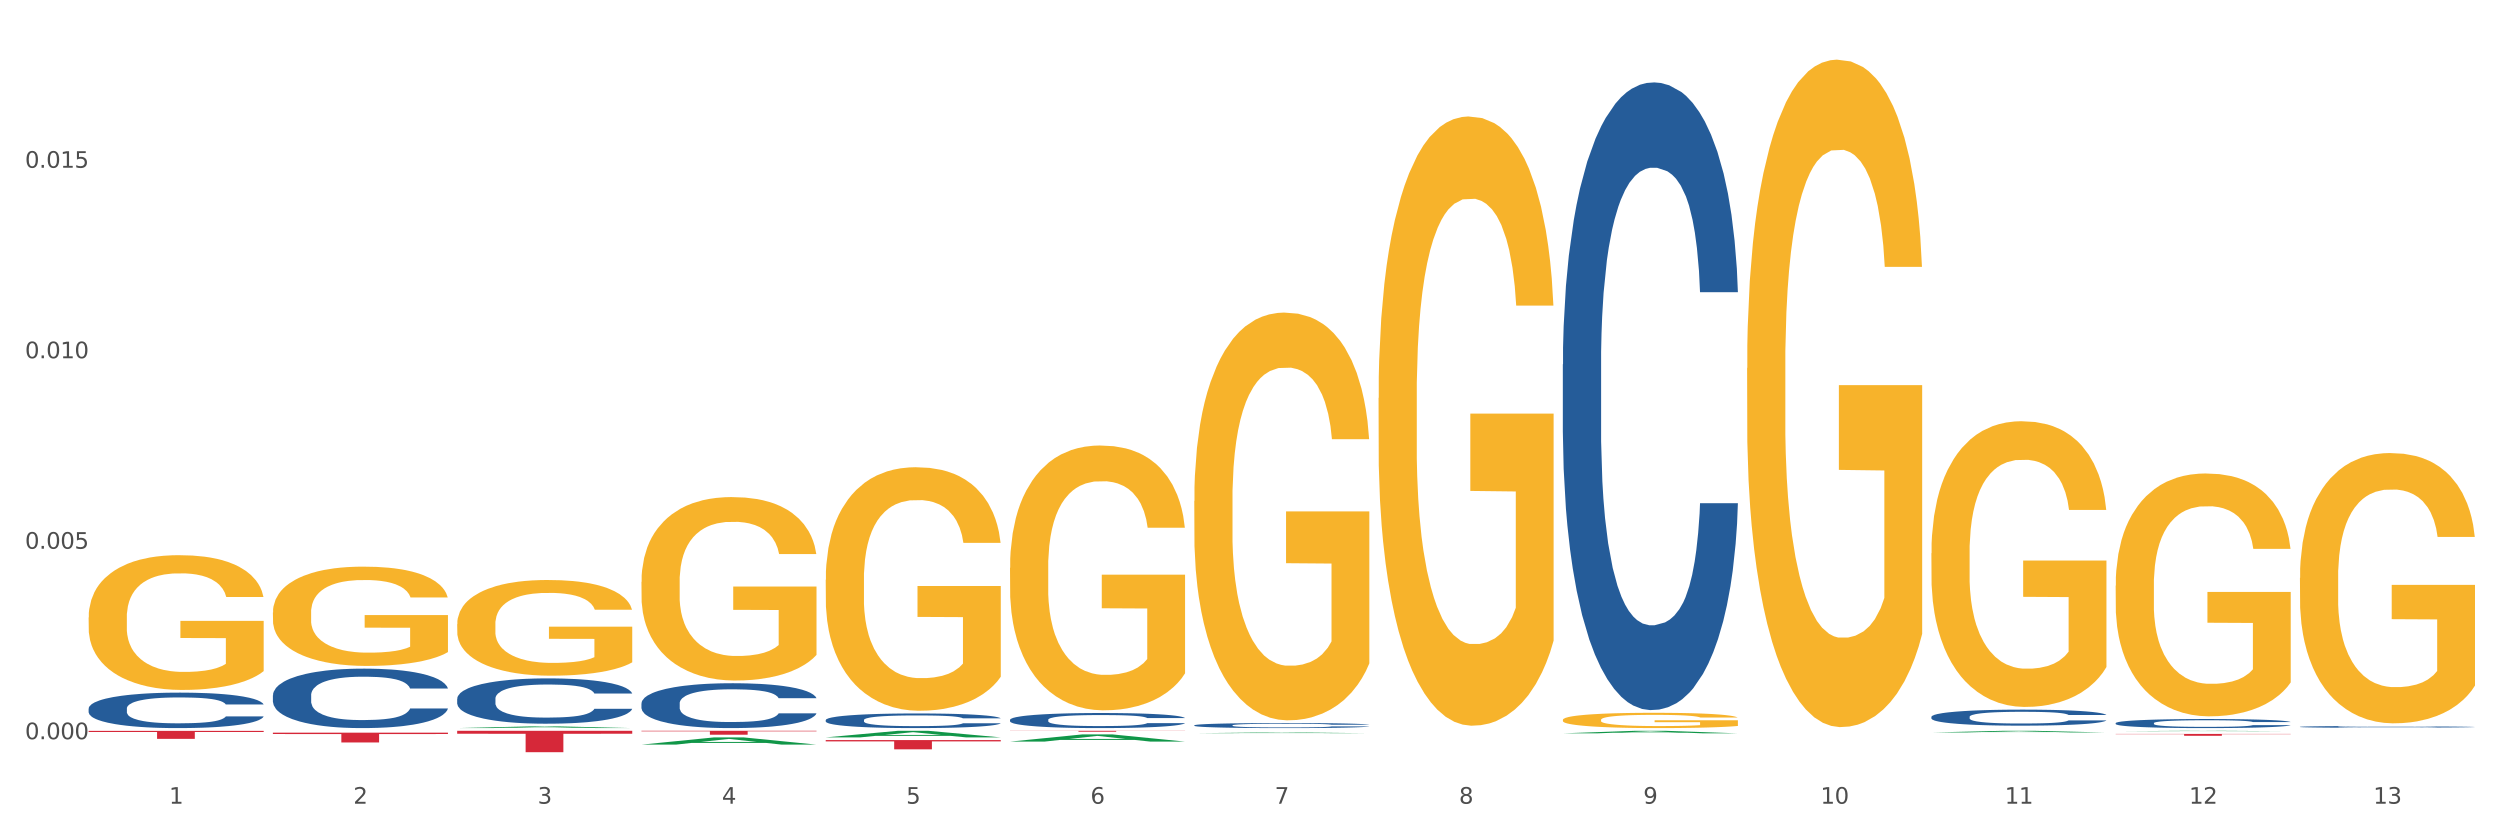 <?xml version="1.0" encoding="utf-8" standalone="no"?>
<!DOCTYPE svg PUBLIC "-//W3C//DTD SVG 1.1//EN"
  "http://www.w3.org/Graphics/SVG/1.1/DTD/svg11.dtd">
<svg xmlns:xlink="http://www.w3.org/1999/xlink" width="1080pt" height="360pt" viewBox="0 0 1080 360" xmlns="http://www.w3.org/2000/svg" version="1.1">
 <rect x="0" y="0" width="1080" height="360" fill="#333333" stroke="none"/>
 <defs>
  <style type="text/css">*{stroke-linejoin: round; stroke-linecap: butt}</style>
 </defs>
 <g id="figure_1">
  <g id="patch_1">
   <path d="M 0 360 
L 1080 360 
L 1080 0 
L 0 0 
z
" style="fill: #ffffff; stroke: #ffffff; stroke-linejoin: miter"/>
  </g>
  <g id="axes_1">
   <g id="matplotlib.axis_1">
    <g id="xtick_1">
     <g id="text_1">
      <!-- 1 -->
      <g style="fill: #4d4d4d" transform="translate(73.043 347.204) scale(0.096 -0.096)">
       <defs>
        <path id="DejaVuSans-31" d="M 794 531 
L 1825 531 
L 1825 4091 
L 703 3866 
L 703 4441 
L 1819 4666 
L 2450 4666 
L 2450 531 
L 3481 531 
L 3481 0 
L 794 0 
L 794 531 
z
" transform="scale(0.016)"/>
       </defs>
       <use xlink:href="#DejaVuSans-31"/>
      </g>
     </g>
    </g>
    <g id="xtick_2">
     <g id="text_2">
      <!-- 2 -->
      <g style="fill: #4d4d4d" transform="translate(152.65 347.204) scale(0.096 -0.096)">
       <defs>
        <path id="DejaVuSans-32" d="M 1228 531 
L 3431 531 
L 3431 0 
L 469 0 
L 469 531 
Q 828 903 1448 1529 
Q 2069 2156 2228 2338 
Q 2531 2678 2651 2914 
Q 2772 3150 2772 3378 
Q 2772 3750 2511 3984 
Q 2250 4219 1831 4219 
Q 1534 4219 1204 4116 
Q 875 4013 500 3803 
L 500 4441 
Q 881 4594 1212 4672 
Q 1544 4750 1819 4750 
Q 2544 4750 2975 4387 
Q 3406 4025 3406 3419 
Q 3406 3131 3298 2873 
Q 3191 2616 2906 2266 
Q 2828 2175 2409 1742 
Q 1991 1309 1228 531 
z
" transform="scale(0.016)"/>
       </defs>
       <use xlink:href="#DejaVuSans-32"/>
      </g>
     </g>
    </g>
    <g id="xtick_3">
     <g id="text_3">
      <!-- 3 -->
      <g style="fill: #4d4d4d" transform="translate(232.258 347.204) scale(0.096 -0.096)">
       <defs>
        <path id="DejaVuSans-33" d="M 2597 2516 
Q 3050 2419 3304 2112 
Q 3559 1806 3559 1356 
Q 3559 666 3084 287 
Q 2609 -91 1734 -91 
Q 1441 -91 1130 -33 
Q 819 25 488 141 
L 488 750 
Q 750 597 1062 519 
Q 1375 441 1716 441 
Q 2309 441 2620 675 
Q 2931 909 2931 1356 
Q 2931 1769 2642 2001 
Q 2353 2234 1838 2234 
L 1294 2234 
L 1294 2753 
L 1863 2753 
Q 2328 2753 2575 2939 
Q 2822 3125 2822 3475 
Q 2822 3834 2567 4026 
Q 2313 4219 1838 4219 
Q 1578 4219 1281 4162 
Q 984 4106 628 3988 
L 628 4550 
Q 988 4650 1302 4700 
Q 1616 4750 1894 4750 
Q 2613 4750 3031 4423 
Q 3450 4097 3450 3541 
Q 3450 3153 3228 2886 
Q 3006 2619 2597 2516 
z
" transform="scale(0.016)"/>
       </defs>
       <use xlink:href="#DejaVuSans-33"/>
      </g>
     </g>
    </g>
    <g id="xtick_4">
     <g id="text_4">
      <!-- 4 -->
      <g style="fill: #4d4d4d" transform="translate(311.865 347.204) scale(0.096 -0.096)">
       <defs>
        <path id="DejaVuSans-34" d="M 2419 4116 
L 825 1625 
L 2419 1625 
L 2419 4116 
z
M 2253 4666 
L 3047 4666 
L 3047 1625 
L 3713 1625 
L 3713 1100 
L 3047 1100 
L 3047 0 
L 2419 0 
L 2419 1100 
L 313 1100 
L 313 1709 
L 2253 4666 
z
" transform="scale(0.016)"/>
       </defs>
       <use xlink:href="#DejaVuSans-34"/>
      </g>
     </g>
    </g>
    <g id="xtick_5">
     <g id="text_5">
      <!-- 5 -->
      <g style="fill: #4d4d4d" transform="translate(391.473 347.204) scale(0.096 -0.096)">
       <defs>
        <path id="DejaVuSans-35" d="M 691 4666 
L 3169 4666 
L 3169 4134 
L 1269 4134 
L 1269 2991 
Q 1406 3038 1543 3061 
Q 1681 3084 1819 3084 
Q 2600 3084 3056 2656 
Q 3513 2228 3513 1497 
Q 3513 744 3044 326 
Q 2575 -91 1722 -91 
Q 1428 -91 1123 -41 
Q 819 9 494 109 
L 494 744 
Q 775 591 1075 516 
Q 1375 441 1709 441 
Q 2250 441 2565 725 
Q 2881 1009 2881 1497 
Q 2881 1984 2565 2268 
Q 2250 2553 1709 2553 
Q 1456 2553 1204 2497 
Q 953 2441 691 2322 
L 691 4666 
z
" transform="scale(0.016)"/>
       </defs>
       <use xlink:href="#DejaVuSans-35"/>
      </g>
     </g>
    </g>
    <g id="xtick_6">
     <g id="text_6">
      <!-- 6 -->
      <g style="fill: #4d4d4d" transform="translate(471.08 347.204) scale(0.096 -0.096)">
       <defs>
        <path id="DejaVuSans-36" d="M 2113 2584 
Q 1688 2584 1439 2293 
Q 1191 2003 1191 1497 
Q 1191 994 1439 701 
Q 1688 409 2113 409 
Q 2538 409 2786 701 
Q 3034 994 3034 1497 
Q 3034 2003 2786 2293 
Q 2538 2584 2113 2584 
z
M 3366 4563 
L 3366 3988 
Q 3128 4100 2886 4159 
Q 2644 4219 2406 4219 
Q 1781 4219 1451 3797 
Q 1122 3375 1075 2522 
Q 1259 2794 1537 2939 
Q 1816 3084 2150 3084 
Q 2853 3084 3261 2657 
Q 3669 2231 3669 1497 
Q 3669 778 3244 343 
Q 2819 -91 2113 -91 
Q 1303 -91 875 529 
Q 447 1150 447 2328 
Q 447 3434 972 4092 
Q 1497 4750 2381 4750 
Q 2619 4750 2861 4703 
Q 3103 4656 3366 4563 
z
" transform="scale(0.016)"/>
       </defs>
       <use xlink:href="#DejaVuSans-36"/>
      </g>
     </g>
    </g>
    <g id="xtick_7">
     <g id="text_7">
      <!-- 7 -->
      <g style="fill: #4d4d4d" transform="translate(550.688 347.204) scale(0.096 -0.096)">
       <defs>
        <path id="DejaVuSans-37" d="M 525 4666 
L 3525 4666 
L 3525 4397 
L 1831 0 
L 1172 0 
L 2766 4134 
L 525 4134 
L 525 4666 
z
" transform="scale(0.016)"/>
       </defs>
       <use xlink:href="#DejaVuSans-37"/>
      </g>
     </g>
    </g>
    <g id="xtick_8">
     <g id="text_8">
      <!-- 8 -->
      <g style="fill: #4d4d4d" transform="translate(630.295 347.204) scale(0.096 -0.096)">
       <defs>
        <path id="DejaVuSans-38" d="M 2034 2216 
Q 1584 2216 1326 1975 
Q 1069 1734 1069 1313 
Q 1069 891 1326 650 
Q 1584 409 2034 409 
Q 2484 409 2743 651 
Q 3003 894 3003 1313 
Q 3003 1734 2745 1975 
Q 2488 2216 2034 2216 
z
M 1403 2484 
Q 997 2584 770 2862 
Q 544 3141 544 3541 
Q 544 4100 942 4425 
Q 1341 4750 2034 4750 
Q 2731 4750 3128 4425 
Q 3525 4100 3525 3541 
Q 3525 3141 3298 2862 
Q 3072 2584 2669 2484 
Q 3125 2378 3379 2068 
Q 3634 1759 3634 1313 
Q 3634 634 3220 271 
Q 2806 -91 2034 -91 
Q 1263 -91 848 271 
Q 434 634 434 1313 
Q 434 1759 690 2068 
Q 947 2378 1403 2484 
z
M 1172 3481 
Q 1172 3119 1398 2916 
Q 1625 2713 2034 2713 
Q 2441 2713 2670 2916 
Q 2900 3119 2900 3481 
Q 2900 3844 2670 4047 
Q 2441 4250 2034 4250 
Q 1625 4250 1398 4047 
Q 1172 3844 1172 3481 
z
" transform="scale(0.016)"/>
       </defs>
       <use xlink:href="#DejaVuSans-38"/>
      </g>
     </g>
    </g>
    <g id="xtick_9">
     <g id="text_9">
      <!-- 9 -->
      <g style="fill: #4d4d4d" transform="translate(709.902 347.204) scale(0.096 -0.096)">
       <defs>
        <path id="DejaVuSans-39" d="M 703 97 
L 703 672 
Q 941 559 1184 500 
Q 1428 441 1663 441 
Q 2288 441 2617 861 
Q 2947 1281 2994 2138 
Q 2813 1869 2534 1725 
Q 2256 1581 1919 1581 
Q 1219 1581 811 2004 
Q 403 2428 403 3163 
Q 403 3881 828 4315 
Q 1253 4750 1959 4750 
Q 2769 4750 3195 4129 
Q 3622 3509 3622 2328 
Q 3622 1225 3098 567 
Q 2575 -91 1691 -91 
Q 1453 -91 1209 -44 
Q 966 3 703 97 
z
M 1959 2075 
Q 2384 2075 2632 2365 
Q 2881 2656 2881 3163 
Q 2881 3666 2632 3958 
Q 2384 4250 1959 4250 
Q 1534 4250 1286 3958 
Q 1038 3666 1038 3163 
Q 1038 2656 1286 2365 
Q 1534 2075 1959 2075 
z
" transform="scale(0.016)"/>
       </defs>
       <use xlink:href="#DejaVuSans-39"/>
      </g>
     </g>
    </g>
    <g id="xtick_10">
     <g id="text_10">
      <!-- 10 -->
      <g style="fill: #4d4d4d" transform="translate(786.456 347.204) scale(0.096 -0.096)">
       <defs>
        <path id="DejaVuSans-30" d="M 2034 4250 
Q 1547 4250 1301 3770 
Q 1056 3291 1056 2328 
Q 1056 1369 1301 889 
Q 1547 409 2034 409 
Q 2525 409 2770 889 
Q 3016 1369 3016 2328 
Q 3016 3291 2770 3770 
Q 2525 4250 2034 4250 
z
M 2034 4750 
Q 2819 4750 3233 4129 
Q 3647 3509 3647 2328 
Q 3647 1150 3233 529 
Q 2819 -91 2034 -91 
Q 1250 -91 836 529 
Q 422 1150 422 2328 
Q 422 3509 836 4129 
Q 1250 4750 2034 4750 
z
" transform="scale(0.016)"/>
       </defs>
       <use xlink:href="#DejaVuSans-31"/>
       <use xlink:href="#DejaVuSans-30" transform="translate(63.623 0)"/>
      </g>
     </g>
    </g>
    <g id="xtick_11">
     <g id="text_11">
      <!-- 11 -->
      <g style="fill: #4d4d4d" transform="translate(866.063 347.204) scale(0.096 -0.096)">
       <use xlink:href="#DejaVuSans-31"/>
       <use xlink:href="#DejaVuSans-31" transform="translate(63.623 0)"/>
      </g>
     </g>
    </g>
    <g id="xtick_12">
     <g id="text_12">
      <!-- 12 -->
      <g style="fill: #4d4d4d" transform="translate(945.671 347.204) scale(0.096 -0.096)">
       <use xlink:href="#DejaVuSans-31"/>
       <use xlink:href="#DejaVuSans-32" transform="translate(63.623 0)"/>
      </g>
     </g>
    </g>
    <g id="xtick_13">
     <g id="text_13">
      <!-- 13 -->
      <g style="fill: #4d4d4d" transform="translate(1025.278 347.204) scale(0.096 -0.096)">
       <use xlink:href="#DejaVuSans-31"/>
       <use xlink:href="#DejaVuSans-33" transform="translate(63.623 0)"/>
      </g>
     </g>
    </g>
    <g id="xtick_14"/>
    <g id="xtick_15"/>
    <g id="xtick_16"/>
    <g id="xtick_17"/>
    <g id="xtick_18"/>
    <g id="xtick_19"/>
    <g id="xtick_20"/>
    <g id="xtick_21"/>
    <g id="xtick_22"/>
    <g id="xtick_23"/>
    <g id="xtick_24"/>
    <g id="xtick_25"/>
   </g>
   <g id="matplotlib.axis_2">
    <g id="ytick_1">
     <g id="text_14">
      <!-- 0.000 -->
      <g style="fill: #4d4d4d" transform="translate(10.8 319.345) scale(0.096 -0.096)">
       <defs>
        <path id="DejaVuSans-2e" d="M 684 794 
L 1344 794 
L 1344 0 
L 684 0 
L 684 794 
z
" transform="scale(0.016)"/>
       </defs>
       <use xlink:href="#DejaVuSans-30"/>
       <use xlink:href="#DejaVuSans-2e" transform="translate(63.623 0)"/>
       <use xlink:href="#DejaVuSans-30" transform="translate(95.41 0)"/>
       <use xlink:href="#DejaVuSans-30" transform="translate(159.033 0)"/>
       <use xlink:href="#DejaVuSans-30" transform="translate(222.656 0)"/>
      </g>
     </g>
    </g>
    <g id="ytick_2">
     <g id="text_15">
      <!-- 0.005 -->
      <g style="fill: #4d4d4d" transform="translate(10.8 237.055) scale(0.096 -0.096)">
       <use xlink:href="#DejaVuSans-30"/>
       <use xlink:href="#DejaVuSans-2e" transform="translate(63.623 0)"/>
       <use xlink:href="#DejaVuSans-30" transform="translate(95.41 0)"/>
       <use xlink:href="#DejaVuSans-30" transform="translate(159.033 0)"/>
       <use xlink:href="#DejaVuSans-35" transform="translate(222.656 0)"/>
      </g>
     </g>
    </g>
    <g id="ytick_3">
     <g id="text_16">
      <!-- 0.010 -->
      <g style="fill: #4d4d4d" transform="translate(10.8 154.765) scale(0.096 -0.096)">
       <use xlink:href="#DejaVuSans-30"/>
       <use xlink:href="#DejaVuSans-2e" transform="translate(63.623 0)"/>
       <use xlink:href="#DejaVuSans-30" transform="translate(95.41 0)"/>
       <use xlink:href="#DejaVuSans-31" transform="translate(159.033 0)"/>
       <use xlink:href="#DejaVuSans-30" transform="translate(222.656 0)"/>
      </g>
     </g>
    </g>
    <g id="ytick_4">
     <g id="text_17">
      <!-- 0.015 -->
      <g style="fill: #4d4d4d" transform="translate(10.8 72.475) scale(0.096 -0.096)">
       <use xlink:href="#DejaVuSans-30"/>
       <use xlink:href="#DejaVuSans-2e" transform="translate(63.623 0)"/>
       <use xlink:href="#DejaVuSans-30" transform="translate(95.41 0)"/>
       <use xlink:href="#DejaVuSans-31" transform="translate(159.033 0)"/>
       <use xlink:href="#DejaVuSans-35" transform="translate(222.656 0)"/>
      </g>
     </g>
    </g>
    <g id="ytick_5"/>
    <g id="ytick_6"/>
    <g id="ytick_7"/>
    <g id="ytick_8"/>
   </g>
   <g id="PolyCollection_1">
    <path d="M 197.498 314.537 
L 197.576 314.536 
L 228.762 313.805 
L 241.705 313.804 
L 273.125 314.538 
L 258.156 314.538 
L 251.373 314.367 
L 219.173 314.367 
L 218.939 314.37 
L 212.39 314.538 
L 197.498 314.538 
L 197.498 314.537 
L 223.227 314.265 
L 247.318 314.264 
L 235.39 313.96 
L 235.234 313.959 
L 235.078 313.961 
L 223.149 314.264 
L 223.227 314.265 
L 197.498 314.537 
z
" clip-path="url(#p538978ed2f)" style="fill: #109648"/>
    <path d="M 356.713 319.714 
L 432.34 319.714 
L 432.34 320.271 
L 402.591 320.275 
L 402.591 323.725 
L 386.283 323.725 
L 386.283 320.275 
L 356.713 320.271 
L 356.713 319.717 
L 356.713 319.714 
z
" clip-path="url(#p538978ed2f)" style="fill: #d62839"/>
    <path d="M 277.105 315.698 
L 352.733 315.698 
L 352.733 315.935 
L 322.984 315.936 
L 322.984 317.401 
L 306.675 317.401 
L 306.675 315.936 
L 277.105 315.935 
L 277.105 315.699 
L 277.105 315.698 
z
" clip-path="url(#p538978ed2f)" style="fill: #d62839"/>
    <path d="M 197.498 315.698 
L 273.125 315.698 
L 273.125 316.984 
L 243.376 316.992 
L 243.376 324.95 
L 227.068 324.95 
L 227.068 316.992 
L 197.498 316.984 
L 197.498 315.707 
L 197.498 315.698 
z
" clip-path="url(#p538978ed2f)" style="fill: #d62839"/>
    <path d="M 117.89 316.513 
L 193.518 316.513 
L 193.518 317.102 
L 163.769 317.106 
L 163.769 320.746 
L 147.46 320.746 
L 147.46 317.106 
L 117.89 317.102 
L 117.89 316.517 
L 117.89 316.513 
z
" clip-path="url(#p538978ed2f)" style="fill: #d62839"/>
    <path d="M 38.283 315.739 
L 113.91 315.739 
L 113.91 316.22 
L 84.161 316.223 
L 84.161 319.204 
L 67.853 319.204 
L 67.853 316.223 
L 38.283 316.22 
L 38.283 315.742 
L 38.283 315.739 
z
" clip-path="url(#p538978ed2f)" style="fill: #d62839"/>
    <path d="M 117.89 300.39 
L 117.98 300.367 
L 117.98 299.71 
L 118.248 298.818 
L 119.231 297.176 
L 120.483 295.932 
L 122.628 294.477 
L 123.79 293.867 
L 125.31 293.187 
L 128.439 292.084 
L 132.015 291.146 
L 134.518 290.629 
L 136.395 290.301 
L 140.597 289.714 
L 143.01 289.456 
L 145.513 289.245 
L 147.659 289.104 
L 151.234 288.94 
L 154.095 288.87 
L 157.403 288.846 
L 160.174 288.87 
L 163.839 288.964 
L 169.203 289.245 
L 171.259 289.409 
L 174.03 289.691 
L 176.89 290.066 
L 179.215 290.442 
L 181.896 290.981 
L 184.668 291.685 
L 187.349 292.577 
L 189.227 293.398 
L 190.746 294.266 
L 192.087 295.322 
L 193.071 296.472 
L 193.518 297.434 
L 177.159 297.434 
L 176.712 296.566 
L 175.818 295.627 
L 174.924 294.993 
L 173.94 294.477 
L 172.421 293.891 
L 171.08 293.515 
L 168.845 293.07 
L 166.789 292.788 
L 165.09 292.624 
L 163.034 292.483 
L 158.654 292.342 
L 155.525 292.342 
L 153.559 292.389 
L 151.145 292.506 
L 149.089 292.671 
L 146.675 292.952 
L 144.798 293.257 
L 142.921 293.656 
L 141.848 293.938 
L 140.239 294.454 
L 139.166 294.876 
L 137.736 295.604 
L 136.931 296.12 
L 135.501 297.457 
L 134.875 298.443 
L 134.607 299.123 
L 134.428 299.874 
L 134.428 303.534 
L 134.965 305.176 
L 135.412 305.88 
L 136.127 306.678 
L 137.468 307.71 
L 139.434 308.719 
L 141.49 309.447 
L 143.189 309.892 
L 144.798 310.221 
L 146.407 310.479 
L 148.374 310.714 
L 149.983 310.854 
L 152.396 310.995 
L 155.257 311.066 
L 157.492 311.066 
L 162.051 310.948 
L 164.107 310.831 
L 166.074 310.667 
L 168.219 310.409 
L 169.918 310.127 
L 170.901 309.916 
L 172.51 309.47 
L 173.762 309.001 
L 174.834 308.461 
L 175.549 307.992 
L 176.354 307.288 
L 176.98 306.49 
L 177.159 306.068 
L 193.518 306.068 
L 193.16 306.913 
L 192.534 307.734 
L 191.283 308.837 
L 190.299 309.47 
L 188.78 310.244 
L 187.171 310.901 
L 184.936 311.629 
L 182.88 312.168 
L 180.734 312.638 
L 178.41 313.06 
L 174.209 313.647 
L 172.689 313.811 
L 169.471 314.092 
L 166.968 314.257 
L 163.303 314.421 
L 159.548 314.515 
L 155.615 314.538 
L 152.128 314.491 
L 148.284 314.35 
L 145.871 314.21 
L 143.189 313.998 
L 140.06 313.67 
L 137.11 313.271 
L 134.339 312.802 
L 131.747 312.262 
L 129.333 311.652 
L 126.204 310.643 
L 123.88 309.658 
L 122.181 308.743 
L 121.019 307.969 
L 119.857 306.983 
L 119.231 306.303 
L 118.248 304.66 
L 117.89 303.135 
L 117.89 300.39 
z
" clip-path="url(#p538978ed2f)" style="fill: #255c99"/>
    <path d="M 993.573 249.668 
L 993.662 249.561 
L 993.662 245.722 
L 993.841 242.417 
L 994.734 234.419 
L 996.073 227.807 
L 997.055 224.288 
L 998.037 221.409 
L 999.198 218.53 
L 1000.627 215.544 
L 1003.216 211.172 
L 1004.823 208.932 
L 1006.788 206.586 
L 1010.359 203.174 
L 1012.948 201.254 
L 1015.627 199.655 
L 1020.002 197.735 
L 1022.859 196.882 
L 1025.895 196.242 
L 1029.556 195.816 
L 1032.324 195.709 
L 1038.396 196.029 
L 1043.574 196.989 
L 1046.074 197.735 
L 1049.289 199.015 
L 1050.985 199.868 
L 1053.753 201.574 
L 1056.61 203.814 
L 1058.575 205.733 
L 1061.521 209.359 
L 1063.753 212.984 
L 1065.807 217.463 
L 1066.879 220.556 
L 1067.682 223.435 
L 1068.396 226.741 
L 1069.111 231.966 
L 1053.039 231.966 
L 1052.414 228.234 
L 1051.432 224.715 
L 1050.003 221.302 
L 1048.753 219.169 
L 1046.61 216.503 
L 1044.646 214.797 
L 1042.592 213.518 
L 1040.092 212.451 
L 1038.128 211.918 
L 1035.36 211.491 
L 1029.913 211.598 
L 1026.252 212.451 
L 1023.752 213.518 
L 1022.145 214.477 
L 1020.717 215.544 
L 1019.109 217.037 
L 1017.234 219.276 
L 1015.895 221.302 
L 1014.556 223.861 
L 1013.484 226.421 
L 1012.502 229.407 
L 1011.698 232.606 
L 1011.073 235.912 
L 1010.538 239.964 
L 1010.091 246.682 
L 1010.091 261.292 
L 1010.27 264.597 
L 1010.716 268.969 
L 1011.252 272.275 
L 1012.145 276.221 
L 1012.948 278.887 
L 1014.466 282.726 
L 1016.163 285.925 
L 1017.502 287.951 
L 1018.841 289.657 
L 1021.163 292.003 
L 1023.752 293.923 
L 1025.985 295.096 
L 1029.02 296.162 
L 1031.074 296.589 
L 1032.86 296.802 
L 1037.235 296.802 
L 1040.36 296.482 
L 1043.842 295.736 
L 1046.521 294.776 
L 1048.753 293.603 
L 1051.253 291.683 
L 1052.86 289.871 
L 1052.86 267.583 
L 1033.217 267.477 
L 1033.217 252.654 
L 1069.2 252.654 
L 1069.2 296.162 
L 1067.682 298.402 
L 1065.986 300.428 
L 1064.2 302.241 
L 1061.521 304.48 
L 1058.307 306.613 
L 1055.45 308.106 
L 1052.414 309.385 
L 1048.842 310.558 
L 1044.199 311.625 
L 1041.342 312.051 
L 1037.771 312.371 
L 1033.574 312.478 
L 1029.913 312.265 
L 1026.342 311.731 
L 1022.592 310.772 
L 1018.931 309.385 
L 1016.163 307.999 
L 1013.395 306.293 
L 1010.448 304.053 
L 1008.127 301.921 
L 1006.341 300.001 
L 1004.377 297.548 
L 1002.234 294.349 
L 1000.627 291.47 
L 999.198 288.484 
L 997.68 284.645 
L 996.609 281.339 
L 995.537 277.181 
L 994.912 274.088 
L 994.198 269.289 
L 993.662 262.571 
L 993.573 249.668 
z
" clip-path="url(#p538978ed2f)" style="fill: #f7b32b"/>
    <path d="M 913.965 253.02 
L 914.055 252.924 
L 914.055 249.475 
L 914.233 246.504 
L 915.126 239.318 
L 916.465 233.377 
L 917.448 230.215 
L 918.43 227.628 
L 919.591 225.041 
L 921.019 222.358 
L 923.609 218.429 
L 925.216 216.417 
L 927.18 214.309 
L 930.752 211.243 
L 933.341 209.518 
L 936.02 208.081 
L 940.395 206.356 
L 943.252 205.59 
L 946.288 205.015 
L 949.949 204.631 
L 952.716 204.536 
L 958.788 204.823 
L 963.967 205.685 
L 966.467 206.356 
L 969.681 207.506 
L 971.378 208.273 
L 974.146 209.806 
L 977.003 211.818 
L 978.967 213.543 
L 981.914 216.8 
L 984.146 220.058 
L 986.2 224.083 
L 987.271 226.861 
L 988.075 229.449 
L 988.789 232.419 
L 989.503 237.114 
L 973.431 237.114 
L 972.806 233.76 
L 971.824 230.598 
L 970.396 227.532 
L 969.146 225.616 
L 967.003 223.22 
L 965.038 221.687 
L 962.985 220.537 
L 960.485 219.579 
L 958.52 219.1 
L 955.752 218.717 
L 950.306 218.813 
L 946.645 219.579 
L 944.145 220.537 
L 942.538 221.4 
L 941.109 222.358 
L 939.502 223.699 
L 937.627 225.712 
L 936.287 227.532 
L 934.948 229.832 
L 933.877 232.131 
L 932.894 234.814 
L 932.091 237.689 
L 931.466 240.659 
L 930.93 244.3 
L 930.484 250.337 
L 930.484 263.464 
L 930.662 266.435 
L 931.109 270.363 
L 931.644 273.334 
L 932.537 276.879 
L 933.341 279.274 
L 934.859 282.724 
L 936.555 285.598 
L 937.895 287.419 
L 939.234 288.952 
L 941.555 291.06 
L 944.145 292.785 
L 946.377 293.839 
L 949.413 294.797 
L 951.466 295.18 
L 953.252 295.372 
L 957.627 295.372 
L 960.752 295.084 
L 964.235 294.414 
L 966.913 293.551 
L 969.146 292.497 
L 971.646 290.773 
L 973.253 289.144 
L 973.253 269.118 
L 953.609 269.022 
L 953.609 255.703 
L 989.593 255.703 
L 989.593 294.797 
L 988.075 296.809 
L 986.378 298.63 
L 984.592 300.259 
L 981.914 302.271 
L 978.699 304.187 
L 975.842 305.529 
L 972.806 306.679 
L 969.235 307.733 
L 964.592 308.691 
L 961.735 309.074 
L 958.163 309.361 
L 953.967 309.457 
L 950.306 309.266 
L 946.734 308.787 
L 942.984 307.924 
L 939.323 306.679 
L 936.555 305.433 
L 933.787 303.9 
L 930.841 301.888 
L 928.519 299.971 
L 926.734 298.247 
L 924.769 296.043 
L 922.626 293.168 
L 921.019 290.581 
L 919.591 287.898 
L 918.073 284.449 
L 917.001 281.478 
L 915.93 277.741 
L 915.305 274.963 
L 914.59 270.651 
L 914.055 264.614 
L 913.965 253.02 
z
" clip-path="url(#p538978ed2f)" style="fill: #f7b32b"/>
    <path d="M 834.358 239.003 
L 834.447 238.891 
L 834.447 234.832 
L 834.626 231.338 
L 835.519 222.883 
L 836.858 215.894 
L 837.84 212.174 
L 838.822 209.131 
L 839.983 206.087 
L 841.412 202.931 
L 844.001 198.309 
L 845.608 195.942 
L 847.573 193.462 
L 851.144 189.854 
L 853.733 187.825 
L 856.412 186.134 
L 860.787 184.105 
L 863.644 183.204 
L 866.68 182.527 
L 870.341 182.076 
L 873.109 181.964 
L 879.181 182.302 
L 884.359 183.316 
L 886.859 184.105 
L 890.074 185.458 
L 891.77 186.36 
L 894.538 188.164 
L 897.395 190.531 
L 899.36 192.56 
L 902.306 196.393 
L 904.538 200.225 
L 906.592 204.96 
L 907.664 208.229 
L 908.467 211.272 
L 909.181 214.767 
L 909.896 220.291 
L 893.824 220.291 
L 893.199 216.345 
L 892.217 212.625 
L 890.788 209.018 
L 889.538 206.763 
L 887.395 203.945 
L 885.431 202.142 
L 883.377 200.789 
L 880.877 199.662 
L 878.913 199.098 
L 876.145 198.647 
L 870.698 198.76 
L 867.037 199.662 
L 864.537 200.789 
L 862.93 201.803 
L 861.502 202.931 
L 859.894 204.509 
L 858.019 206.876 
L 856.68 209.018 
L 855.341 211.723 
L 854.269 214.429 
L 853.287 217.585 
L 852.483 220.967 
L 851.858 224.462 
L 851.323 228.745 
L 850.876 235.847 
L 850.876 251.29 
L 851.055 254.785 
L 851.501 259.407 
L 852.037 262.901 
L 852.93 267.072 
L 853.733 269.89 
L 855.251 273.949 
L 856.948 277.33 
L 858.287 279.472 
L 859.626 281.276 
L 861.948 283.756 
L 864.537 285.785 
L 866.77 287.025 
L 869.805 288.152 
L 871.859 288.603 
L 873.645 288.828 
L 878.02 288.828 
L 881.145 288.49 
L 884.627 287.701 
L 887.306 286.687 
L 889.538 285.447 
L 892.038 283.418 
L 893.645 281.501 
L 893.645 257.941 
L 874.002 257.829 
L 874.002 242.16 
L 909.985 242.16 
L 909.985 288.152 
L 908.467 290.519 
L 906.771 292.661 
L 904.985 294.578 
L 902.306 296.945 
L 899.092 299.199 
L 896.235 300.778 
L 893.199 302.13 
L 889.627 303.37 
L 884.984 304.498 
L 882.127 304.948 
L 878.556 305.287 
L 874.359 305.399 
L 870.698 305.174 
L 867.127 304.61 
L 863.377 303.596 
L 859.716 302.13 
L 856.948 300.665 
L 854.18 298.861 
L 851.233 296.494 
L 848.912 294.239 
L 847.126 292.21 
L 845.162 289.618 
L 843.019 286.236 
L 841.412 283.192 
L 839.983 280.036 
L 838.465 275.978 
L 837.394 272.483 
L 836.322 268.087 
L 835.697 264.818 
L 834.983 259.745 
L 834.447 252.643 
L 834.358 239.003 
z
" clip-path="url(#p538978ed2f)" style="fill: #f7b32b"/>
    <path d="M 754.75 159.009 
L 754.84 158.746 
L 754.84 149.266 
L 755.018 141.102 
L 755.911 121.352 
L 757.25 105.025 
L 758.233 96.334 
L 759.215 89.224 
L 760.376 82.114 
L 761.804 74.741 
L 764.394 63.944 
L 766.001 58.414 
L 767.965 52.62 
L 771.537 44.193 
L 774.126 39.453 
L 776.805 35.503 
L 781.18 30.763 
L 784.037 28.656 
L 787.073 27.076 
L 790.734 26.023 
L 793.501 25.759 
L 799.573 26.55 
L 804.752 28.92 
L 807.252 30.763 
L 810.466 33.923 
L 812.163 36.03 
L 814.931 40.243 
L 817.788 45.773 
L 819.752 50.513 
L 822.699 59.467 
L 824.931 68.42 
L 826.985 79.481 
L 828.056 87.118 
L 828.86 94.228 
L 829.574 102.391 
L 830.288 115.295 
L 814.216 115.295 
L 813.591 106.078 
L 812.609 97.388 
L 811.181 88.961 
L 809.931 83.694 
L 807.788 77.111 
L 805.823 72.897 
L 803.77 69.737 
L 801.27 67.104 
L 799.305 65.787 
L 796.537 64.734 
L 791.091 64.997 
L 787.43 67.104 
L 784.93 69.737 
L 783.323 72.107 
L 781.894 74.741 
L 780.287 78.427 
L 778.412 83.957 
L 777.072 88.961 
L 775.733 95.281 
L 774.662 101.601 
L 773.68 108.975 
L 772.876 116.875 
L 772.251 125.038 
L 771.715 135.045 
L 771.269 151.636 
L 771.269 187.713 
L 771.447 195.877 
L 771.894 206.674 
L 772.429 214.837 
L 773.322 224.581 
L 774.126 231.164 
L 775.644 240.644 
L 777.34 248.545 
L 778.68 253.548 
L 780.019 257.761 
L 782.34 263.555 
L 784.93 268.295 
L 787.162 271.192 
L 790.198 273.825 
L 792.251 274.878 
L 794.037 275.405 
L 798.412 275.405 
L 801.537 274.615 
L 805.02 272.772 
L 807.698 270.402 
L 809.931 267.505 
L 812.431 262.765 
L 814.038 258.288 
L 814.038 203.25 
L 794.394 202.987 
L 794.394 166.383 
L 830.378 166.383 
L 830.378 273.825 
L 828.86 279.355 
L 827.163 284.359 
L 825.377 288.835 
L 822.699 294.366 
L 819.484 299.632 
L 816.627 303.319 
L 813.591 306.479 
L 810.02 309.376 
L 805.377 312.009 
L 802.52 313.063 
L 798.948 313.853 
L 794.752 314.116 
L 791.091 313.589 
L 787.519 312.273 
L 783.769 309.903 
L 780.108 306.479 
L 777.34 303.056 
L 774.572 298.842 
L 771.626 293.312 
L 769.304 288.045 
L 767.519 283.305 
L 765.554 277.249 
L 763.411 269.348 
L 761.804 262.238 
L 760.376 254.865 
L 758.858 245.384 
L 757.786 237.221 
L 756.715 226.951 
L 756.09 219.314 
L 755.375 207.464 
L 754.84 190.873 
L 754.75 159.009 
z
" clip-path="url(#p538978ed2f)" style="fill: #f7b32b"/>
    <path d="M 675.143 310.983 
L 675.232 310.977 
L 675.232 310.76 
L 675.411 310.573 
L 676.304 310.12 
L 677.643 309.746 
L 678.625 309.547 
L 679.607 309.384 
L 680.768 309.221 
L 682.197 309.052 
L 684.786 308.804 
L 686.393 308.678 
L 688.358 308.545 
L 691.929 308.352 
L 694.518 308.243 
L 697.197 308.153 
L 701.572 308.044 
L 704.429 307.996 
L 707.465 307.959 
L 711.126 307.935 
L 713.894 307.929 
L 719.966 307.947 
L 725.144 308.002 
L 727.644 308.044 
L 730.859 308.116 
L 732.555 308.165 
L 735.323 308.261 
L 738.18 308.388 
L 740.145 308.497 
L 743.091 308.702 
L 745.323 308.907 
L 747.377 309.16 
L 748.449 309.336 
L 749.252 309.498 
L 749.966 309.686 
L 750.681 309.981 
L 734.609 309.981 
L 733.984 309.77 
L 733.002 309.571 
L 731.573 309.378 
L 730.323 309.257 
L 728.18 309.106 
L 726.216 309.01 
L 724.162 308.937 
L 721.662 308.877 
L 719.698 308.847 
L 716.93 308.822 
L 711.483 308.829 
L 707.822 308.877 
L 705.322 308.937 
L 703.715 308.991 
L 702.287 309.052 
L 700.679 309.136 
L 698.804 309.263 
L 697.465 309.378 
L 696.126 309.523 
L 695.054 309.667 
L 694.072 309.836 
L 693.268 310.018 
L 692.643 310.205 
L 692.108 310.434 
L 691.661 310.814 
L 691.661 311.641 
L 691.84 311.828 
L 692.286 312.076 
L 692.822 312.263 
L 693.715 312.486 
L 694.518 312.637 
L 696.036 312.854 
L 697.733 313.035 
L 699.072 313.15 
L 700.411 313.247 
L 702.733 313.379 
L 705.322 313.488 
L 707.555 313.554 
L 710.59 313.615 
L 712.644 313.639 
L 714.43 313.651 
L 718.805 313.651 
L 721.93 313.633 
L 725.412 313.591 
L 728.091 313.536 
L 730.323 313.47 
L 732.823 313.361 
L 734.43 313.259 
L 734.43 311.997 
L 714.787 311.991 
L 714.787 311.152 
L 750.77 311.152 
L 750.77 313.615 
L 749.252 313.741 
L 747.556 313.856 
L 745.77 313.959 
L 743.091 314.085 
L 739.877 314.206 
L 737.02 314.291 
L 733.984 314.363 
L 730.412 314.429 
L 725.769 314.49 
L 722.912 314.514 
L 719.341 314.532 
L 715.144 314.538 
L 711.483 314.526 
L 707.912 314.496 
L 704.162 314.442 
L 700.501 314.363 
L 697.733 314.285 
L 694.965 314.188 
L 692.018 314.061 
L 689.697 313.941 
L 687.911 313.832 
L 685.947 313.693 
L 683.804 313.512 
L 682.197 313.349 
L 680.768 313.18 
L 679.25 312.963 
L 678.179 312.776 
L 677.107 312.54 
L 676.482 312.365 
L 675.768 312.094 
L 675.232 311.714 
L 675.143 310.983 
z
" clip-path="url(#p538978ed2f)" style="fill: #f7b32b"/>
    <path d="M 595.535 171.935 
L 595.625 171.695 
L 595.625 163.041 
L 595.803 155.59 
L 596.696 137.562 
L 598.036 122.659 
L 599.018 114.727 
L 600 108.237 
L 601.161 101.747 
L 602.589 95.016 
L 605.179 85.161 
L 606.786 80.113 
L 608.75 74.825 
L 612.322 67.133 
L 614.911 62.807 
L 617.59 59.201 
L 621.965 54.875 
L 624.822 52.952 
L 627.858 51.509 
L 631.519 50.548 
L 634.287 50.308 
L 640.358 51.029 
L 645.537 53.192 
L 648.037 54.875 
L 651.251 57.759 
L 652.948 59.682 
L 655.716 63.528 
L 658.573 68.576 
L 660.537 72.902 
L 663.484 81.075 
L 665.716 89.248 
L 667.77 99.343 
L 668.841 106.314 
L 669.645 112.804 
L 670.359 120.255 
L 671.073 132.033 
L 655.001 132.033 
L 654.376 123.62 
L 653.394 115.688 
L 651.966 107.996 
L 650.716 103.189 
L 648.573 97.18 
L 646.608 93.334 
L 644.555 90.449 
L 642.055 88.046 
L 640.09 86.844 
L 637.322 85.882 
L 631.876 86.123 
L 628.215 88.046 
L 625.715 90.449 
L 624.108 92.613 
L 622.679 95.016 
L 621.072 98.382 
L 619.197 103.429 
L 617.857 107.996 
L 616.518 113.765 
L 615.447 119.534 
L 614.465 126.265 
L 613.661 133.476 
L 613.036 140.927 
L 612.5 150.061 
L 612.054 165.205 
L 612.054 198.135 
L 612.232 205.587 
L 612.679 215.442 
L 613.214 222.893 
L 614.107 231.787 
L 614.911 237.796 
L 616.429 246.45 
L 618.125 253.661 
L 619.465 258.228 
L 620.804 262.074 
L 623.125 267.362 
L 625.715 271.689 
L 627.947 274.333 
L 630.983 276.736 
L 633.036 277.698 
L 634.822 278.179 
L 639.197 278.179 
L 642.322 277.457 
L 645.805 275.775 
L 648.483 273.611 
L 650.716 270.967 
L 653.216 266.641 
L 654.823 262.554 
L 654.823 212.317 
L 635.179 212.077 
L 635.179 178.665 
L 671.163 178.665 
L 671.163 276.736 
L 669.645 281.784 
L 667.948 286.351 
L 666.162 290.437 
L 663.484 295.485 
L 660.269 300.293 
L 657.412 303.658 
L 654.376 306.542 
L 650.805 309.186 
L 646.162 311.59 
L 643.305 312.551 
L 639.733 313.273 
L 635.537 313.513 
L 631.876 313.032 
L 628.304 311.83 
L 624.554 309.667 
L 620.893 306.542 
L 618.125 303.417 
L 615.357 299.571 
L 612.411 294.524 
L 610.089 289.716 
L 608.304 285.39 
L 606.339 279.861 
L 604.196 272.65 
L 602.589 266.16 
L 601.161 259.43 
L 599.643 250.776 
L 598.571 243.325 
L 597.5 233.95 
L 596.875 226.98 
L 596.16 216.163 
L 595.625 201.02 
L 595.535 171.935 
z
" clip-path="url(#p538978ed2f)" style="fill: #f7b32b"/>
    <path d="M 515.928 216.431 
L 516.017 216.27 
L 516.017 210.479 
L 516.196 205.492 
L 517.089 193.426 
L 518.428 183.451 
L 519.41 178.142 
L 520.392 173.798 
L 521.553 169.455 
L 522.982 164.95 
L 525.571 158.354 
L 527.178 154.976 
L 529.143 151.436 
L 532.714 146.288 
L 535.303 143.392 
L 537.982 140.979 
L 542.357 138.083 
L 545.214 136.796 
L 548.25 135.831 
L 551.911 135.187 
L 554.679 135.027 
L 560.751 135.509 
L 565.929 136.957 
L 568.429 138.083 
L 571.644 140.014 
L 573.34 141.301 
L 576.108 143.875 
L 578.965 147.253 
L 580.93 150.149 
L 583.876 155.619 
L 586.108 161.089 
L 588.162 167.846 
L 589.234 172.511 
L 590.037 176.855 
L 590.751 181.842 
L 591.466 189.725 
L 575.394 189.725 
L 574.769 184.095 
L 573.787 178.786 
L 572.358 173.637 
L 571.108 170.42 
L 568.965 166.398 
L 567.001 163.824 
L 564.947 161.893 
L 562.447 160.285 
L 560.483 159.48 
L 557.715 158.837 
L 552.268 158.998 
L 548.607 160.285 
L 546.107 161.893 
L 544.5 163.341 
L 543.072 164.95 
L 541.464 167.202 
L 539.589 170.581 
L 538.25 173.637 
L 536.911 177.499 
L 535.839 181.36 
L 534.857 185.864 
L 534.053 190.691 
L 533.428 195.678 
L 532.893 201.791 
L 532.446 211.927 
L 532.446 233.967 
L 532.625 238.954 
L 533.071 245.55 
L 533.607 250.538 
L 534.5 256.49 
L 535.303 260.512 
L 536.821 266.304 
L 538.518 271.13 
L 539.857 274.187 
L 541.197 276.761 
L 543.518 280.3 
L 546.107 283.196 
L 548.34 284.966 
L 551.375 286.575 
L 553.429 287.218 
L 555.215 287.54 
L 559.59 287.54 
L 562.715 287.057 
L 566.197 285.931 
L 568.876 284.483 
L 571.108 282.713 
L 573.608 279.818 
L 575.215 277.083 
L 575.215 243.459 
L 555.572 243.298 
L 555.572 220.936 
L 591.555 220.936 
L 591.555 286.575 
L 590.037 289.953 
L 588.341 293.01 
L 586.555 295.745 
L 583.876 299.123 
L 580.662 302.341 
L 577.805 304.593 
L 574.769 306.524 
L 571.197 308.293 
L 566.554 309.902 
L 563.697 310.546 
L 560.126 311.028 
L 555.929 311.189 
L 552.268 310.867 
L 548.697 310.063 
L 544.947 308.615 
L 541.286 306.524 
L 538.518 304.432 
L 535.75 301.858 
L 532.803 298.48 
L 530.482 295.262 
L 528.696 292.366 
L 526.732 288.666 
L 524.589 283.84 
L 522.982 279.496 
L 521.553 274.991 
L 520.035 269.2 
L 518.964 264.212 
L 517.892 257.938 
L 517.267 253.273 
L 516.553 246.033 
L 516.017 235.898 
L 515.928 216.431 
z
" clip-path="url(#p538978ed2f)" style="fill: #f7b32b"/>
    <path d="M 436.32 315.698 
L 511.948 315.698 
L 511.948 315.754 
L 482.199 315.754 
L 482.199 316.1 
L 465.89 316.1 
L 465.89 315.754 
L 436.32 315.754 
L 436.32 315.698 
L 436.32 315.698 
z
" clip-path="url(#p538978ed2f)" style="fill: #d62839"/>
    <path d="M 436.32 245.319 
L 436.41 245.214 
L 436.41 241.453 
L 436.588 238.214 
L 437.481 230.378 
L 438.821 223.9 
L 439.803 220.452 
L 440.785 217.631 
L 441.946 214.81 
L 443.374 211.884 
L 445.964 207.6 
L 447.571 205.406 
L 449.535 203.107 
L 453.107 199.764 
L 455.696 197.883 
L 458.375 196.316 
L 462.75 194.435 
L 465.607 193.599 
L 468.643 192.972 
L 472.304 192.554 
L 475.072 192.45 
L 481.143 192.763 
L 486.322 193.704 
L 488.822 194.435 
L 492.036 195.689 
L 493.733 196.525 
L 496.501 198.197 
L 499.358 200.391 
L 501.322 202.271 
L 504.269 205.824 
L 506.501 209.376 
L 508.555 213.765 
L 509.626 216.795 
L 510.43 219.616 
L 511.144 222.855 
L 511.858 227.975 
L 495.786 227.975 
L 495.161 224.318 
L 494.179 220.87 
L 492.751 217.526 
L 491.501 215.436 
L 489.358 212.824 
L 487.393 211.153 
L 485.34 209.899 
L 482.84 208.854 
L 480.875 208.332 
L 478.107 207.914 
L 472.661 208.018 
L 469 208.854 
L 466.5 209.899 
L 464.893 210.839 
L 463.464 211.884 
L 461.857 213.347 
L 459.982 215.541 
L 458.643 217.526 
L 457.303 220.034 
L 456.232 222.541 
L 455.25 225.467 
L 454.446 228.601 
L 453.821 231.84 
L 453.285 235.811 
L 452.839 242.393 
L 452.839 256.708 
L 453.017 259.947 
L 453.464 264.231 
L 454 267.47 
L 454.892 271.336 
L 455.696 273.948 
L 457.214 277.709 
L 458.91 280.844 
L 460.25 282.829 
L 461.589 284.501 
L 463.911 286.799 
L 466.5 288.68 
L 468.732 289.829 
L 471.768 290.874 
L 473.822 291.292 
L 475.607 291.501 
L 479.982 291.501 
L 483.107 291.188 
L 486.59 290.456 
L 489.268 289.516 
L 491.501 288.367 
L 494.001 286.486 
L 495.608 284.71 
L 495.608 262.872 
L 475.964 262.768 
L 475.964 248.245 
L 511.948 248.245 
L 511.948 290.874 
L 510.43 293.068 
L 508.733 295.054 
L 506.947 296.83 
L 504.269 299.024 
L 501.054 301.114 
L 498.197 302.576 
L 495.161 303.83 
L 491.59 304.98 
L 486.947 306.024 
L 484.09 306.442 
L 480.518 306.756 
L 476.322 306.86 
L 472.661 306.651 
L 469.089 306.129 
L 465.339 305.188 
L 461.678 303.83 
L 458.91 302.472 
L 456.142 300.8 
L 453.196 298.606 
L 450.874 296.516 
L 449.089 294.636 
L 447.124 292.232 
L 444.981 289.098 
L 443.374 286.277 
L 441.946 283.351 
L 440.428 279.59 
L 439.356 276.351 
L 438.285 272.276 
L 437.66 269.246 
L 436.945 264.544 
L 436.41 257.962 
L 436.32 245.319 
z
" clip-path="url(#p538978ed2f)" style="fill: #f7b32b"/>
    <path d="M 277.105 251.361 
L 277.195 251.289 
L 277.195 248.683 
L 277.373 246.439 
L 278.266 241.01 
L 279.606 236.523 
L 280.588 234.134 
L 281.57 232.18 
L 282.731 230.225 
L 284.159 228.199 
L 286.749 225.231 
L 288.356 223.711 
L 290.32 222.118 
L 293.892 219.802 
L 296.481 218.499 
L 299.16 217.414 
L 303.535 216.111 
L 306.392 215.532 
L 309.428 215.097 
L 313.089 214.808 
L 315.857 214.735 
L 321.928 214.953 
L 327.107 215.604 
L 329.607 216.111 
L 332.821 216.979 
L 334.518 217.558 
L 337.286 218.716 
L 340.143 220.237 
L 342.107 221.539 
L 345.054 224 
L 347.286 226.461 
L 349.34 229.501 
L 350.411 231.601 
L 351.215 233.555 
L 351.929 235.799 
L 352.643 239.346 
L 336.571 239.346 
L 335.946 236.812 
L 334.964 234.424 
L 333.536 232.107 
L 332.286 230.66 
L 330.143 228.85 
L 328.178 227.692 
L 326.125 226.823 
L 323.625 226.1 
L 321.66 225.738 
L 318.892 225.448 
L 313.446 225.52 
L 309.785 226.1 
L 307.285 226.823 
L 305.678 227.475 
L 304.249 228.199 
L 302.642 229.212 
L 300.767 230.732 
L 299.428 232.107 
L 298.088 233.844 
L 297.017 235.582 
L 296.035 237.608 
L 295.231 239.78 
L 294.606 242.024 
L 294.07 244.774 
L 293.624 249.334 
L 293.624 259.251 
L 293.802 261.495 
L 294.249 264.462 
L 294.785 266.706 
L 295.677 269.384 
L 296.481 271.194 
L 297.999 273.8 
L 299.695 275.971 
L 301.035 277.346 
L 302.374 278.504 
L 304.696 280.097 
L 307.285 281.4 
L 309.517 282.196 
L 312.553 282.92 
L 314.607 283.209 
L 316.392 283.354 
L 320.767 283.354 
L 323.892 283.137 
L 327.375 282.63 
L 330.053 281.979 
L 332.286 281.183 
L 334.786 279.88 
L 336.393 278.649 
L 336.393 263.521 
L 316.749 263.449 
L 316.749 253.388 
L 352.733 253.388 
L 352.733 282.92 
L 351.215 284.44 
L 349.518 285.815 
L 347.732 287.046 
L 345.054 288.566 
L 341.839 290.013 
L 338.982 291.027 
L 335.946 291.895 
L 332.375 292.691 
L 327.732 293.415 
L 324.875 293.705 
L 321.303 293.922 
L 317.107 293.994 
L 313.446 293.85 
L 309.874 293.488 
L 306.124 292.836 
L 302.463 291.895 
L 299.695 290.954 
L 296.927 289.796 
L 293.981 288.276 
L 291.659 286.828 
L 289.874 285.526 
L 287.909 283.861 
L 285.766 281.689 
L 284.159 279.735 
L 282.731 277.708 
L 281.213 275.102 
L 280.141 272.859 
L 279.07 270.036 
L 278.445 267.937 
L 277.73 264.679 
L 277.195 260.119 
L 277.105 251.361 
z
" clip-path="url(#p538978ed2f)" style="fill: #f7b32b"/>
    <path d="M 197.498 269.662 
L 197.587 269.625 
L 197.587 268.265 
L 197.766 267.095 
L 198.659 264.263 
L 199.998 261.923 
L 200.98 260.677 
L 201.962 259.657 
L 203.123 258.638 
L 204.552 257.581 
L 207.141 256.033 
L 208.748 255.24 
L 210.713 254.409 
L 214.284 253.201 
L 216.874 252.522 
L 219.552 251.955 
L 223.927 251.276 
L 226.785 250.974 
L 229.82 250.747 
L 233.481 250.596 
L 236.249 250.558 
L 242.321 250.672 
L 247.499 251.011 
L 249.999 251.276 
L 253.214 251.729 
L 254.91 252.031 
L 257.678 252.635 
L 260.535 253.428 
L 262.5 254.107 
L 265.446 255.391 
L 267.679 256.675 
L 269.732 258.26 
L 270.804 259.355 
L 271.607 260.375 
L 272.322 261.545 
L 273.036 263.395 
L 256.964 263.395 
L 256.339 262.074 
L 255.357 260.828 
L 253.928 259.62 
L 252.678 258.864 
L 250.535 257.921 
L 248.571 257.317 
L 246.517 256.863 
L 244.017 256.486 
L 242.053 256.297 
L 239.285 256.146 
L 233.838 256.184 
L 230.177 256.486 
L 227.677 256.863 
L 226.07 257.203 
L 224.642 257.581 
L 223.034 258.109 
L 221.159 258.902 
L 219.82 259.62 
L 218.481 260.526 
L 217.409 261.432 
L 216.427 262.489 
L 215.623 263.622 
L 214.998 264.792 
L 214.463 266.227 
L 214.016 268.605 
L 214.016 273.778 
L 214.195 274.948 
L 214.641 276.496 
L 215.177 277.666 
L 216.07 279.063 
L 216.874 280.007 
L 218.391 281.366 
L 220.088 282.499 
L 221.427 283.216 
L 222.767 283.82 
L 225.088 284.651 
L 227.677 285.331 
L 229.91 285.746 
L 232.945 286.124 
L 234.999 286.275 
L 236.785 286.35 
L 241.16 286.35 
L 244.285 286.237 
L 247.767 285.973 
L 250.446 285.633 
L 252.678 285.217 
L 255.178 284.538 
L 256.785 283.896 
L 256.785 276.005 
L 237.142 275.967 
L 237.142 270.72 
L 273.125 270.72 
L 273.125 286.124 
L 271.607 286.916 
L 269.911 287.634 
L 268.125 288.276 
L 265.446 289.068 
L 262.232 289.823 
L 259.375 290.352 
L 256.339 290.805 
L 252.767 291.22 
L 248.124 291.598 
L 245.267 291.749 
L 241.696 291.862 
L 237.499 291.9 
L 233.838 291.825 
L 230.267 291.636 
L 226.517 291.296 
L 222.856 290.805 
L 220.088 290.314 
L 217.32 289.71 
L 214.373 288.917 
L 212.052 288.162 
L 210.266 287.483 
L 208.302 286.614 
L 206.159 285.482 
L 204.552 284.462 
L 203.123 283.405 
L 201.605 282.046 
L 200.534 280.876 
L 199.462 279.403 
L 198.837 278.308 
L 198.123 276.609 
L 197.587 274.231 
L 197.498 269.662 
z
" clip-path="url(#p538978ed2f)" style="fill: #f7b32b"/>
    <path d="M 117.89 264.61 
L 117.98 264.571 
L 117.98 263.16 
L 118.158 261.946 
L 119.051 259.007 
L 120.391 256.578 
L 121.373 255.285 
L 122.355 254.228 
L 123.516 253.17 
L 124.944 252.073 
L 127.534 250.466 
L 129.141 249.644 
L 131.105 248.782 
L 134.677 247.528 
L 137.266 246.823 
L 139.945 246.235 
L 144.32 245.53 
L 147.177 245.216 
L 150.213 244.981 
L 153.874 244.825 
L 156.642 244.785 
L 162.713 244.903 
L 167.892 245.256 
L 170.392 245.53 
L 173.606 246 
L 175.303 246.313 
L 178.071 246.94 
L 180.928 247.763 
L 182.892 248.468 
L 185.839 249.8 
L 188.071 251.132 
L 190.125 252.778 
L 191.196 253.914 
L 192 254.972 
L 192.714 256.186 
L 193.428 258.106 
L 177.356 258.106 
L 176.731 256.735 
L 175.749 255.442 
L 174.321 254.188 
L 173.071 253.405 
L 170.928 252.425 
L 168.963 251.798 
L 166.91 251.328 
L 164.41 250.936 
L 162.445 250.741 
L 159.677 250.584 
L 154.231 250.623 
L 150.57 250.936 
L 148.07 251.328 
L 146.463 251.681 
L 145.034 252.073 
L 143.427 252.621 
L 141.552 253.444 
L 140.213 254.188 
L 138.873 255.129 
L 137.802 256.069 
L 136.82 257.166 
L 136.016 258.341 
L 135.391 259.556 
L 134.855 261.045 
L 134.409 263.513 
L 134.409 268.88 
L 134.587 270.095 
L 135.034 271.701 
L 135.57 272.916 
L 136.462 274.366 
L 137.266 275.345 
L 138.784 276.755 
L 140.48 277.931 
L 141.82 278.675 
L 143.159 279.302 
L 145.481 280.164 
L 148.07 280.869 
L 150.302 281.3 
L 153.338 281.692 
L 155.392 281.849 
L 157.177 281.927 
L 161.552 281.927 
L 164.678 281.81 
L 168.16 281.535 
L 170.838 281.183 
L 173.071 280.752 
L 175.571 280.047 
L 177.178 279.38 
L 177.178 271.192 
L 157.534 271.153 
L 157.534 265.707 
L 193.518 265.707 
L 193.518 281.692 
L 192 282.515 
L 190.303 283.259 
L 188.517 283.925 
L 185.839 284.748 
L 182.624 285.532 
L 179.767 286.08 
L 176.731 286.55 
L 173.16 286.981 
L 168.517 287.373 
L 165.66 287.53 
L 162.088 287.647 
L 157.892 287.686 
L 154.231 287.608 
L 150.659 287.412 
L 146.909 287.06 
L 143.248 286.55 
L 140.48 286.041 
L 137.712 285.414 
L 134.766 284.591 
L 132.444 283.808 
L 130.659 283.102 
L 128.694 282.201 
L 126.551 281.026 
L 124.944 279.968 
L 123.516 278.871 
L 121.998 277.461 
L 120.926 276.246 
L 119.855 274.718 
L 119.23 273.582 
L 118.516 271.819 
L 117.98 269.351 
L 117.89 264.61 
z
" clip-path="url(#p538978ed2f)" style="fill: #f7b32b"/>
    <path d="M 38.283 266.739 
L 38.372 266.686 
L 38.372 264.772 
L 38.551 263.123 
L 39.444 259.136 
L 40.783 255.839 
L 41.765 254.084 
L 42.747 252.649 
L 43.908 251.213 
L 45.337 249.724 
L 47.926 247.544 
L 49.533 246.428 
L 51.498 245.258 
L 55.069 243.557 
L 57.659 242.599 
L 60.337 241.802 
L 64.712 240.845 
L 67.57 240.419 
L 70.605 240.1 
L 74.266 239.888 
L 77.034 239.835 
L 83.106 239.994 
L 88.284 240.473 
L 90.784 240.845 
L 93.999 241.483 
L 95.695 241.908 
L 98.463 242.759 
L 101.32 243.876 
L 103.285 244.833 
L 106.231 246.64 
L 108.464 248.448 
L 110.517 250.681 
L 111.589 252.223 
L 112.392 253.659 
L 113.107 255.307 
L 113.821 257.913 
L 97.749 257.913 
L 97.124 256.052 
L 96.142 254.297 
L 94.713 252.596 
L 93.463 251.532 
L 91.32 250.203 
L 89.356 249.352 
L 87.302 248.714 
L 84.802 248.182 
L 82.838 247.917 
L 80.07 247.704 
L 74.623 247.757 
L 70.962 248.182 
L 68.462 248.714 
L 66.855 249.193 
L 65.427 249.724 
L 63.819 250.469 
L 61.944 251.585 
L 60.605 252.596 
L 59.266 253.872 
L 58.194 255.148 
L 57.212 256.636 
L 56.409 258.232 
L 55.783 259.88 
L 55.248 261.9 
L 54.801 265.25 
L 54.801 272.535 
L 54.98 274.183 
L 55.426 276.363 
L 55.962 278.011 
L 56.855 279.978 
L 57.659 281.308 
L 59.176 283.222 
L 60.873 284.817 
L 62.212 285.827 
L 63.552 286.678 
L 65.873 287.848 
L 68.462 288.805 
L 70.695 289.39 
L 73.73 289.921 
L 75.784 290.134 
L 77.57 290.24 
L 81.945 290.24 
L 85.07 290.081 
L 88.552 289.709 
L 91.231 289.23 
L 93.463 288.645 
L 95.963 287.688 
L 97.57 286.784 
L 97.57 275.672 
L 77.927 275.618 
L 77.927 268.228 
L 113.91 268.228 
L 113.91 289.921 
L 112.392 291.038 
L 110.696 292.048 
L 108.91 292.952 
L 106.231 294.069 
L 103.017 295.132 
L 100.16 295.876 
L 97.124 296.515 
L 93.552 297.099 
L 88.909 297.631 
L 86.052 297.844 
L 82.481 298.003 
L 78.284 298.056 
L 74.623 297.95 
L 71.052 297.684 
L 67.302 297.206 
L 63.641 296.515 
L 60.873 295.823 
L 58.105 294.973 
L 55.158 293.856 
L 52.837 292.793 
L 51.051 291.835 
L 49.087 290.613 
L 46.944 289.017 
L 45.337 287.582 
L 43.908 286.093 
L 42.39 284.179 
L 41.319 282.531 
L 40.247 280.457 
L 39.622 278.915 
L 38.908 276.522 
L 38.372 273.173 
L 38.283 266.739 
z
" clip-path="url(#p538978ed2f)" style="fill: #f7b32b"/>
    <path d="M 993.573 313.986 
L 993.662 313.986 
L 993.662 313.966 
L 993.93 313.939 
L 994.914 313.889 
L 996.165 313.852 
L 998.311 313.808 
L 999.473 313.789 
L 1000.993 313.769 
L 1004.121 313.735 
L 1007.697 313.707 
L 1010.2 313.691 
L 1012.077 313.682 
L 1016.279 313.664 
L 1018.693 313.656 
L 1021.196 313.65 
L 1023.341 313.645 
L 1026.917 313.64 
L 1029.777 313.638 
L 1033.085 313.638 
L 1035.856 313.638 
L 1039.521 313.641 
L 1044.885 313.65 
L 1046.941 313.655 
L 1049.712 313.663 
L 1052.573 313.674 
L 1054.897 313.686 
L 1057.579 313.702 
L 1060.35 313.723 
L 1063.032 313.75 
L 1064.909 313.775 
L 1066.429 313.801 
L 1067.77 313.833 
L 1068.753 313.868 
L 1069.2 313.897 
L 1052.841 313.897 
L 1052.394 313.871 
L 1051.5 313.842 
L 1050.606 313.823 
L 1049.623 313.808 
L 1048.103 313.79 
L 1046.762 313.779 
L 1044.527 313.765 
L 1042.471 313.757 
L 1040.773 313.752 
L 1038.717 313.747 
L 1034.336 313.743 
L 1031.208 313.743 
L 1029.241 313.745 
L 1026.827 313.748 
L 1024.771 313.753 
L 1022.358 313.762 
L 1020.48 313.771 
L 1018.603 313.783 
L 1017.53 313.791 
L 1015.921 313.807 
L 1014.849 313.82 
L 1013.418 313.842 
L 1012.614 313.857 
L 1011.183 313.898 
L 1010.558 313.927 
L 1010.29 313.948 
L 1010.111 313.971 
L 1010.111 314.081 
L 1010.647 314.131 
L 1011.094 314.152 
L 1011.809 314.176 
L 1013.15 314.207 
L 1015.117 314.238 
L 1017.173 314.26 
L 1018.871 314.273 
L 1020.48 314.283 
L 1022.089 314.291 
L 1024.056 314.298 
L 1025.665 314.302 
L 1028.079 314.307 
L 1030.939 314.309 
L 1033.174 314.309 
L 1037.733 314.305 
L 1039.789 314.302 
L 1041.756 314.297 
L 1043.902 314.289 
L 1045.6 314.28 
L 1046.583 314.274 
L 1048.192 314.26 
L 1049.444 314.246 
L 1050.517 314.23 
L 1051.232 314.216 
L 1052.036 314.195 
L 1052.662 314.17 
L 1052.841 314.158 
L 1069.2 314.158 
L 1068.842 314.183 
L 1068.217 314.208 
L 1066.965 314.241 
L 1065.982 314.26 
L 1064.462 314.284 
L 1062.853 314.304 
L 1060.618 314.326 
L 1058.562 314.342 
L 1056.417 314.356 
L 1054.092 314.369 
L 1049.891 314.387 
L 1048.371 314.392 
L 1045.153 314.4 
L 1042.65 314.405 
L 1038.985 314.41 
L 1035.23 314.413 
L 1031.297 314.414 
L 1027.811 314.412 
L 1023.967 314.408 
L 1021.553 314.404 
L 1018.871 314.397 
L 1015.743 314.387 
L 1012.793 314.375 
L 1010.021 314.361 
L 1007.429 314.345 
L 1005.015 314.326 
L 1001.887 314.296 
L 999.562 314.266 
L 997.864 314.238 
L 996.702 314.215 
L 995.54 314.185 
L 994.914 314.165 
L 993.93 314.115 
L 993.573 314.069 
L 993.573 313.986 
z
" clip-path="url(#p538978ed2f)" style="fill: #255c99"/>
    <path d="M 913.965 312.379 
L 914.055 312.375 
L 914.055 312.275 
L 914.323 312.139 
L 915.306 311.888 
L 916.558 311.698 
L 918.703 311.476 
L 919.865 311.383 
L 921.385 311.28 
L 924.514 311.111 
L 928.09 310.968 
L 930.593 310.889 
L 932.47 310.839 
L 936.671 310.75 
L 939.085 310.71 
L 941.588 310.678 
L 943.734 310.656 
L 947.309 310.631 
L 950.17 310.621 
L 953.477 310.617 
L 956.249 310.621 
L 959.914 310.635 
L 965.277 310.678 
L 967.333 310.703 
L 970.105 310.746 
L 972.965 310.803 
L 975.29 310.861 
L 977.971 310.943 
L 980.743 311.05 
L 983.424 311.186 
L 985.302 311.312 
L 986.821 311.444 
L 988.162 311.605 
L 989.146 311.781 
L 989.593 311.928 
L 973.233 311.928 
L 972.786 311.795 
L 971.893 311.652 
L 970.999 311.555 
L 970.015 311.476 
L 968.496 311.387 
L 967.155 311.33 
L 964.92 311.262 
L 962.864 311.219 
L 961.165 311.194 
L 959.109 311.172 
L 954.729 311.151 
L 951.6 311.151 
L 949.634 311.158 
L 947.22 311.176 
L 945.164 311.201 
L 942.75 311.244 
L 940.873 311.29 
L 938.996 311.351 
L 937.923 311.394 
L 936.314 311.473 
L 935.241 311.537 
L 933.811 311.648 
L 933.006 311.727 
L 931.576 311.931 
L 930.95 312.082 
L 930.682 312.185 
L 930.503 312.3 
L 930.503 312.859 
L 931.04 313.109 
L 931.487 313.217 
L 932.202 313.339 
L 933.543 313.496 
L 935.509 313.65 
L 937.565 313.761 
L 939.264 313.829 
L 940.873 313.879 
L 942.482 313.919 
L 944.449 313.954 
L 946.058 313.976 
L 948.471 313.997 
L 951.332 314.008 
L 953.567 314.008 
L 958.126 313.99 
L 960.182 313.972 
L 962.149 313.947 
L 964.294 313.908 
L 965.993 313.865 
L 966.976 313.833 
L 968.585 313.765 
L 969.836 313.693 
L 970.909 313.611 
L 971.624 313.539 
L 972.429 313.432 
L 973.055 313.31 
L 973.233 313.245 
L 989.593 313.245 
L 989.235 313.374 
L 988.609 313.5 
L 987.358 313.668 
L 986.374 313.765 
L 984.855 313.883 
L 983.246 313.983 
L 981.011 314.094 
L 978.955 314.176 
L 976.809 314.248 
L 974.485 314.313 
L 970.283 314.402 
L 968.764 314.427 
L 965.546 314.47 
L 963.043 314.495 
L 959.377 314.52 
L 955.623 314.535 
L 951.69 314.538 
L 948.203 314.531 
L 944.359 314.509 
L 941.946 314.488 
L 939.264 314.456 
L 936.135 314.406 
L 933.185 314.345 
L 930.414 314.273 
L 927.821 314.191 
L 925.408 314.098 
L 922.279 313.944 
L 919.955 313.793 
L 918.256 313.654 
L 917.094 313.535 
L 915.932 313.385 
L 915.306 313.281 
L 914.323 313.031 
L 913.965 312.798 
L 913.965 312.379 
z
" clip-path="url(#p538978ed2f)" style="fill: #255c99"/>
    <path d="M 834.358 309.672 
L 834.447 309.665 
L 834.447 309.488 
L 834.715 309.248 
L 835.699 308.805 
L 836.95 308.47 
L 839.096 308.077 
L 840.258 307.913 
L 841.778 307.729 
L 844.906 307.432 
L 848.482 307.179 
L 850.985 307.04 
L 852.862 306.951 
L 857.064 306.793 
L 859.478 306.724 
L 861.981 306.667 
L 864.126 306.629 
L 867.702 306.584 
L 870.562 306.565 
L 873.87 306.559 
L 876.641 306.565 
L 880.306 306.591 
L 885.67 306.667 
L 887.726 306.711 
L 890.497 306.787 
L 893.358 306.888 
L 895.682 306.989 
L 898.364 307.135 
L 901.135 307.325 
L 903.817 307.565 
L 905.694 307.786 
L 907.214 308.02 
L 908.555 308.305 
L 909.538 308.615 
L 909.985 308.875 
L 893.626 308.875 
L 893.179 308.64 
L 892.285 308.387 
L 891.391 308.217 
L 890.408 308.077 
L 888.888 307.919 
L 887.547 307.818 
L 885.312 307.698 
L 883.256 307.622 
L 881.558 307.578 
L 879.502 307.54 
L 875.121 307.502 
L 871.993 307.502 
L 870.026 307.514 
L 867.612 307.546 
L 865.556 307.59 
L 863.143 307.666 
L 861.265 307.748 
L 859.388 307.856 
L 858.315 307.932 
L 856.706 308.071 
L 855.634 308.185 
L 854.203 308.381 
L 853.399 308.52 
L 851.968 308.881 
L 851.343 309.147 
L 851.075 309.33 
L 850.896 309.533 
L 850.896 310.519 
L 851.432 310.962 
L 851.879 311.152 
L 852.594 311.367 
L 853.935 311.646 
L 855.902 311.918 
L 857.958 312.114 
L 859.656 312.234 
L 861.265 312.322 
L 862.875 312.392 
L 864.841 312.455 
L 866.45 312.493 
L 868.864 312.531 
L 871.724 312.55 
L 873.959 312.55 
L 878.518 312.519 
L 880.574 312.487 
L 882.541 312.443 
L 884.687 312.373 
L 886.385 312.297 
L 887.368 312.24 
L 888.977 312.12 
L 890.229 311.994 
L 891.302 311.848 
L 892.017 311.721 
L 892.821 311.532 
L 893.447 311.317 
L 893.626 311.203 
L 909.985 311.203 
L 909.627 311.43 
L 909.002 311.652 
L 907.75 311.949 
L 906.767 312.12 
L 905.247 312.329 
L 903.638 312.506 
L 901.403 312.702 
L 899.347 312.848 
L 897.202 312.974 
L 894.877 313.088 
L 890.676 313.246 
L 889.156 313.29 
L 885.938 313.366 
L 883.435 313.411 
L 879.77 313.455 
L 876.015 313.48 
L 872.082 313.487 
L 868.596 313.474 
L 864.752 313.436 
L 862.338 313.398 
L 859.656 313.341 
L 856.528 313.252 
L 853.578 313.145 
L 850.806 313.018 
L 848.214 312.873 
L 845.8 312.708 
L 842.672 312.436 
L 840.347 312.171 
L 838.649 311.924 
L 837.487 311.715 
L 836.325 311.449 
L 835.699 311.266 
L 834.715 310.823 
L 834.358 310.412 
L 834.358 309.672 
z
" clip-path="url(#p538978ed2f)" style="fill: #255c99"/>
    <path d="M 675.143 157.439 
L 675.232 157.192 
L 675.232 150.258 
L 675.5 140.847 
L 676.484 123.512 
L 677.735 110.387 
L 679.881 95.033 
L 681.043 88.594 
L 682.563 81.412 
L 685.691 69.773 
L 689.267 59.867 
L 691.77 54.419 
L 693.647 50.952 
L 697.849 44.761 
L 700.263 42.037 
L 702.766 39.808 
L 704.911 38.322 
L 708.487 36.588 
L 711.347 35.845 
L 714.655 35.598 
L 717.426 35.845 
L 721.091 36.836 
L 726.455 39.808 
L 728.511 41.541 
L 731.282 44.513 
L 734.143 48.475 
L 736.467 52.438 
L 739.149 58.134 
L 741.92 65.563 
L 744.602 74.973 
L 746.479 83.641 
L 747.999 92.804 
L 749.34 103.948 
L 750.323 116.083 
L 750.77 126.236 
L 734.411 126.236 
L 733.964 117.073 
L 733.07 107.167 
L 732.176 100.481 
L 731.193 95.033 
L 729.673 88.842 
L 728.332 84.879 
L 726.097 80.174 
L 724.041 77.202 
L 722.343 75.469 
L 720.287 73.983 
L 715.906 72.497 
L 712.778 72.497 
L 710.811 72.992 
L 708.397 74.23 
L 706.341 75.964 
L 703.928 78.936 
L 702.05 82.155 
L 700.173 86.365 
L 699.1 89.337 
L 697.491 94.785 
L 696.419 99.243 
L 694.988 106.92 
L 694.184 112.368 
L 692.753 126.484 
L 692.128 136.885 
L 691.86 144.066 
L 691.681 151.991 
L 691.681 190.624 
L 692.217 207.959 
L 692.664 215.388 
L 693.379 223.808 
L 694.72 234.705 
L 696.687 245.353 
L 698.743 253.03 
L 700.441 257.736 
L 702.05 261.203 
L 703.66 263.927 
L 705.626 266.403 
L 707.235 267.889 
L 709.649 269.375 
L 712.51 270.118 
L 714.744 270.118 
L 719.303 268.88 
L 721.359 267.642 
L 723.326 265.908 
L 725.472 263.184 
L 727.17 260.212 
L 728.153 257.983 
L 729.763 253.278 
L 731.014 248.325 
L 732.087 242.629 
L 732.802 237.676 
L 733.606 230.247 
L 734.232 221.827 
L 734.411 217.369 
L 750.77 217.369 
L 750.412 226.285 
L 749.787 234.952 
L 748.535 246.592 
L 747.552 253.278 
L 746.032 261.45 
L 744.423 268.384 
L 742.188 276.061 
L 740.132 281.757 
L 737.987 286.71 
L 735.662 291.168 
L 731.461 297.359 
L 729.941 299.092 
L 726.723 302.064 
L 724.22 303.798 
L 720.555 305.531 
L 716.8 306.522 
L 712.867 306.769 
L 709.381 306.274 
L 705.537 304.788 
L 703.123 303.302 
L 700.441 301.074 
L 697.313 297.607 
L 694.363 293.397 
L 691.591 288.444 
L 688.999 282.748 
L 686.585 276.309 
L 683.457 265.66 
L 681.132 255.259 
L 679.434 245.601 
L 678.272 237.429 
L 677.11 227.028 
L 676.484 219.846 
L 675.5 202.511 
L 675.143 186.414 
L 675.143 157.439 
z
" clip-path="url(#p538978ed2f)" style="fill: #255c99"/>
    <path d="M 515.928 313.332 
L 516.017 313.33 
L 516.017 313.275 
L 516.286 313.199 
L 517.269 313.059 
L 518.52 312.953 
L 520.666 312.829 
L 521.828 312.777 
L 523.348 312.719 
L 526.476 312.625 
L 530.052 312.545 
L 532.555 312.501 
L 534.432 312.473 
L 538.634 312.423 
L 541.048 312.401 
L 543.551 312.383 
L 545.696 312.371 
L 549.272 312.357 
L 552.132 312.351 
L 555.44 312.349 
L 558.211 312.351 
L 561.876 312.359 
L 567.24 312.383 
L 569.296 312.397 
L 572.067 312.421 
L 574.928 312.453 
L 577.252 312.485 
L 579.934 312.531 
L 582.705 312.591 
L 585.387 312.667 
L 587.264 312.737 
L 588.784 312.811 
L 590.125 312.901 
L 591.108 312.999 
L 591.555 313.081 
L 575.196 313.081 
L 574.749 313.007 
L 573.855 312.927 
L 572.961 312.873 
L 571.978 312.829 
L 570.458 312.779 
L 569.117 312.747 
L 566.882 312.709 
L 564.826 312.685 
L 563.128 312.671 
L 561.072 312.659 
L 556.691 312.647 
L 553.563 312.647 
L 551.596 312.651 
L 549.182 312.661 
L 547.126 312.675 
L 544.713 312.699 
L 542.835 312.725 
L 540.958 312.759 
L 539.885 312.783 
L 538.276 312.827 
L 537.204 312.863 
L 535.773 312.925 
L 534.969 312.969 
L 533.539 313.083 
L 532.913 313.167 
L 532.645 313.225 
L 532.466 313.289 
L 532.466 313.6 
L 533.002 313.74 
L 533.449 313.8 
L 534.164 313.868 
L 535.505 313.956 
L 537.472 314.042 
L 539.528 314.104 
L 541.226 314.142 
L 542.835 314.17 
L 544.445 314.192 
L 546.411 314.212 
L 548.02 314.224 
L 550.434 314.236 
L 553.295 314.242 
L 555.529 314.242 
L 560.088 314.232 
L 562.145 314.222 
L 564.111 314.208 
L 566.257 314.186 
L 567.955 314.162 
L 568.938 314.144 
L 570.548 314.106 
L 571.799 314.066 
L 572.872 314.02 
L 573.587 313.98 
L 574.391 313.92 
L 575.017 313.852 
L 575.196 313.816 
L 591.555 313.816 
L 591.197 313.888 
L 590.572 313.958 
L 589.32 314.052 
L 588.337 314.106 
L 586.817 314.172 
L 585.208 314.228 
L 582.973 314.29 
L 580.917 314.336 
L 578.772 314.376 
L 576.448 314.412 
L 572.246 314.462 
L 570.726 314.476 
L 567.508 314.5 
L 565.005 314.514 
L 561.34 314.528 
L 557.585 314.536 
L 553.652 314.538 
L 550.166 314.534 
L 546.322 314.522 
L 543.908 314.51 
L 541.226 314.492 
L 538.098 314.464 
L 535.148 314.43 
L 532.376 314.39 
L 529.784 314.344 
L 527.37 314.292 
L 524.242 314.206 
L 521.917 314.122 
L 520.219 314.044 
L 519.057 313.978 
L 517.895 313.894 
L 517.269 313.836 
L 516.286 313.696 
L 515.928 313.566 
L 515.928 313.332 
z
" clip-path="url(#p538978ed2f)" style="fill: #255c99"/>
    <path d="M 436.32 310.949 
L 436.41 310.943 
L 436.41 310.776 
L 436.678 310.55 
L 437.661 310.133 
L 438.913 309.818 
L 441.058 309.449 
L 442.22 309.294 
L 443.74 309.121 
L 446.869 308.841 
L 450.445 308.603 
L 452.948 308.472 
L 454.825 308.389 
L 459.026 308.24 
L 461.44 308.175 
L 463.943 308.121 
L 466.089 308.085 
L 469.664 308.044 
L 472.525 308.026 
L 475.832 308.02 
L 478.604 308.026 
L 482.269 308.05 
L 487.632 308.121 
L 489.689 308.163 
L 492.46 308.234 
L 495.32 308.33 
L 497.645 308.425 
L 500.326 308.562 
L 503.098 308.74 
L 505.779 308.966 
L 507.657 309.175 
L 509.176 309.395 
L 510.517 309.663 
L 511.501 309.955 
L 511.948 310.199 
L 495.589 310.199 
L 495.142 309.978 
L 494.248 309.74 
L 493.354 309.58 
L 492.37 309.449 
L 490.851 309.3 
L 489.51 309.205 
L 487.275 309.091 
L 485.219 309.02 
L 483.52 308.978 
L 481.464 308.943 
L 477.084 308.907 
L 473.955 308.907 
L 471.989 308.919 
L 469.575 308.949 
L 467.519 308.99 
L 465.105 309.062 
L 463.228 309.139 
L 461.351 309.24 
L 460.278 309.312 
L 458.669 309.443 
L 457.596 309.55 
L 456.166 309.734 
L 455.361 309.865 
L 453.931 310.205 
L 453.305 310.455 
L 453.037 310.627 
L 452.858 310.818 
L 452.858 311.746 
L 453.395 312.163 
L 453.842 312.342 
L 454.557 312.544 
L 455.898 312.806 
L 457.864 313.062 
L 459.92 313.246 
L 461.619 313.36 
L 463.228 313.443 
L 464.837 313.508 
L 466.804 313.568 
L 468.413 313.604 
L 470.826 313.639 
L 473.687 313.657 
L 475.922 313.657 
L 480.481 313.627 
L 482.537 313.598 
L 484.504 313.556 
L 486.649 313.49 
L 488.348 313.419 
L 489.331 313.365 
L 490.94 313.252 
L 492.192 313.133 
L 493.264 312.996 
L 493.979 312.877 
L 494.784 312.699 
L 495.41 312.496 
L 495.589 312.389 
L 511.948 312.389 
L 511.59 312.604 
L 510.964 312.812 
L 509.713 313.092 
L 508.729 313.252 
L 507.21 313.449 
L 505.601 313.615 
L 503.366 313.8 
L 501.31 313.937 
L 499.164 314.056 
L 496.84 314.163 
L 492.639 314.312 
L 491.119 314.354 
L 487.901 314.425 
L 485.398 314.467 
L 481.732 314.508 
L 477.978 314.532 
L 474.045 314.538 
L 470.558 314.526 
L 466.714 314.491 
L 464.301 314.455 
L 461.619 314.401 
L 458.49 314.318 
L 455.54 314.217 
L 452.769 314.098 
L 450.176 313.961 
L 447.763 313.806 
L 444.634 313.55 
L 442.31 313.3 
L 440.611 313.068 
L 439.449 312.871 
L 438.287 312.621 
L 437.661 312.449 
L 436.678 312.032 
L 436.32 311.645 
L 436.32 310.949 
z
" clip-path="url(#p538978ed2f)" style="fill: #255c99"/>
    <path d="M 356.713 311.053 
L 356.802 311.047 
L 356.802 310.885 
L 357.071 310.666 
L 358.054 310.261 
L 359.305 309.955 
L 361.451 309.597 
L 362.613 309.446 
L 364.133 309.279 
L 367.261 309.007 
L 370.837 308.776 
L 373.34 308.649 
L 375.217 308.568 
L 379.419 308.423 
L 381.833 308.36 
L 384.336 308.308 
L 386.481 308.273 
L 390.057 308.233 
L 392.917 308.215 
L 396.225 308.209 
L 398.996 308.215 
L 402.661 308.238 
L 408.025 308.308 
L 410.081 308.348 
L 412.852 308.418 
L 415.713 308.51 
L 418.037 308.602 
L 420.719 308.735 
L 423.49 308.909 
L 426.172 309.128 
L 428.049 309.331 
L 429.569 309.545 
L 430.91 309.805 
L 431.893 310.088 
L 432.34 310.325 
L 415.981 310.325 
L 415.534 310.111 
L 414.64 309.88 
L 413.746 309.724 
L 412.763 309.597 
L 411.243 309.452 
L 409.902 309.36 
L 407.667 309.25 
L 405.611 309.18 
L 403.913 309.14 
L 401.857 309.105 
L 397.477 309.071 
L 394.348 309.071 
L 392.381 309.082 
L 389.967 309.111 
L 387.911 309.152 
L 385.498 309.221 
L 383.62 309.296 
L 381.743 309.394 
L 380.67 309.464 
L 379.061 309.591 
L 377.989 309.695 
L 376.558 309.874 
L 375.754 310.001 
L 374.324 310.331 
L 373.698 310.573 
L 373.43 310.741 
L 373.251 310.926 
L 373.251 311.828 
L 373.787 312.232 
L 374.234 312.405 
L 374.949 312.602 
L 376.29 312.856 
L 378.257 313.105 
L 380.313 313.284 
L 382.011 313.394 
L 383.62 313.475 
L 385.23 313.538 
L 387.196 313.596 
L 388.805 313.631 
L 391.219 313.665 
L 394.08 313.683 
L 396.314 313.683 
L 400.873 313.654 
L 402.93 313.625 
L 404.896 313.585 
L 407.042 313.521 
L 408.74 313.452 
L 409.723 313.4 
L 411.333 313.29 
L 412.584 313.174 
L 413.657 313.041 
L 414.372 312.926 
L 415.176 312.752 
L 415.802 312.556 
L 415.981 312.452 
L 432.34 312.452 
L 431.983 312.66 
L 431.357 312.862 
L 430.105 313.134 
L 429.122 313.29 
L 427.602 313.48 
L 425.993 313.642 
L 423.758 313.821 
L 421.702 313.954 
L 419.557 314.07 
L 417.233 314.174 
L 413.031 314.319 
L 411.511 314.359 
L 408.293 314.428 
L 405.79 314.469 
L 402.125 314.509 
L 398.37 314.532 
L 394.437 314.538 
L 390.951 314.527 
L 387.107 314.492 
L 384.693 314.457 
L 382.011 314.405 
L 378.883 314.324 
L 375.933 314.226 
L 373.161 314.11 
L 370.569 313.978 
L 368.155 313.827 
L 365.027 313.579 
L 362.702 313.336 
L 361.004 313.111 
L 359.842 312.92 
L 358.68 312.677 
L 358.054 312.509 
L 357.071 312.105 
L 356.713 311.729 
L 356.713 311.053 
z
" clip-path="url(#p538978ed2f)" style="fill: #255c99"/>
    <path d="M 277.105 303.864 
L 277.195 303.846 
L 277.195 303.35 
L 277.463 302.678 
L 278.446 301.438 
L 279.698 300.5 
L 281.843 299.403 
L 283.005 298.942 
L 284.525 298.429 
L 287.654 297.597 
L 291.23 296.889 
L 293.733 296.499 
L 295.61 296.252 
L 299.811 295.809 
L 302.225 295.614 
L 304.728 295.455 
L 306.874 295.349 
L 310.449 295.225 
L 313.31 295.172 
L 316.618 295.154 
L 319.389 295.172 
L 323.054 295.243 
L 328.417 295.455 
L 330.474 295.579 
L 333.245 295.791 
L 336.105 296.075 
L 338.43 296.358 
L 341.111 296.765 
L 343.883 297.296 
L 346.564 297.969 
L 348.442 298.588 
L 349.961 299.243 
L 351.302 300.04 
L 352.286 300.907 
L 352.733 301.633 
L 336.374 301.633 
L 335.927 300.978 
L 335.033 300.27 
L 334.139 299.792 
L 333.155 299.403 
L 331.636 298.96 
L 330.295 298.677 
L 328.06 298.34 
L 326.004 298.128 
L 324.305 298.004 
L 322.249 297.898 
L 317.869 297.792 
L 314.74 297.792 
L 312.774 297.827 
L 310.36 297.916 
L 308.304 298.04 
L 305.89 298.252 
L 304.013 298.482 
L 302.136 298.783 
L 301.063 298.995 
L 299.454 299.385 
L 298.381 299.704 
L 296.951 300.252 
L 296.146 300.642 
L 294.716 301.651 
L 294.09 302.394 
L 293.822 302.908 
L 293.643 303.474 
L 293.643 306.236 
L 294.18 307.475 
L 294.627 308.006 
L 295.342 308.608 
L 296.683 309.387 
L 298.649 310.148 
L 300.705 310.697 
L 302.404 311.033 
L 304.013 311.281 
L 305.622 311.476 
L 307.589 311.653 
L 309.198 311.759 
L 311.611 311.865 
L 314.472 311.918 
L 316.707 311.918 
L 321.266 311.83 
L 323.322 311.741 
L 325.289 311.617 
L 327.434 311.423 
L 329.133 311.21 
L 330.116 311.051 
L 331.725 310.714 
L 332.977 310.36 
L 334.049 309.953 
L 334.764 309.599 
L 335.569 309.068 
L 336.195 308.466 
L 336.374 308.148 
L 352.733 308.148 
L 352.375 308.785 
L 351.749 309.404 
L 350.498 310.236 
L 349.514 310.714 
L 347.995 311.299 
L 346.386 311.794 
L 344.151 312.343 
L 342.095 312.75 
L 339.949 313.104 
L 337.625 313.423 
L 333.424 313.865 
L 331.904 313.989 
L 328.686 314.202 
L 326.183 314.326 
L 322.517 314.45 
L 318.763 314.52 
L 314.83 314.538 
L 311.343 314.503 
L 307.499 314.397 
L 305.086 314.29 
L 302.404 314.131 
L 299.275 313.883 
L 296.325 313.582 
L 293.554 313.228 
L 290.962 312.821 
L 288.548 312.361 
L 285.419 311.6 
L 283.095 310.856 
L 281.396 310.166 
L 280.234 309.581 
L 279.072 308.838 
L 278.446 308.325 
L 277.463 307.085 
L 277.105 305.935 
L 277.105 303.864 
z
" clip-path="url(#p538978ed2f)" style="fill: #255c99"/>
    <path d="M 197.498 301.859 
L 197.587 301.841 
L 197.587 301.341 
L 197.856 300.661 
L 198.839 299.409 
L 200.09 298.461 
L 202.236 297.352 
L 203.398 296.887 
L 204.918 296.369 
L 208.046 295.528 
L 211.622 294.813 
L 214.125 294.419 
L 216.002 294.169 
L 220.204 293.722 
L 222.618 293.525 
L 225.121 293.364 
L 227.266 293.257 
L 230.842 293.131 
L 233.702 293.078 
L 237.01 293.06 
L 239.781 293.078 
L 243.446 293.149 
L 248.81 293.364 
L 250.866 293.489 
L 253.637 293.704 
L 256.498 293.99 
L 258.822 294.276 
L 261.504 294.687 
L 264.275 295.224 
L 266.957 295.904 
L 268.834 296.53 
L 270.354 297.191 
L 271.695 297.996 
L 272.678 298.872 
L 273.125 299.606 
L 256.766 299.606 
L 256.319 298.944 
L 255.425 298.229 
L 254.531 297.746 
L 253.548 297.352 
L 252.028 296.905 
L 250.687 296.619 
L 248.452 296.279 
L 246.396 296.064 
L 244.698 295.939 
L 242.642 295.832 
L 238.262 295.725 
L 235.133 295.725 
L 233.166 295.76 
L 230.752 295.85 
L 228.696 295.975 
L 226.283 296.19 
L 224.406 296.422 
L 222.528 296.726 
L 221.456 296.941 
L 219.846 297.334 
L 218.774 297.656 
L 217.343 298.211 
L 216.539 298.604 
L 215.109 299.624 
L 214.483 300.375 
L 214.215 300.894 
L 214.036 301.466 
L 214.036 304.256 
L 214.572 305.508 
L 215.019 306.044 
L 215.734 306.653 
L 217.075 307.44 
L 219.042 308.209 
L 221.098 308.763 
L 222.796 309.103 
L 224.406 309.353 
L 226.015 309.55 
L 227.981 309.729 
L 229.59 309.836 
L 232.004 309.943 
L 234.865 309.997 
L 237.099 309.997 
L 241.658 309.908 
L 243.715 309.818 
L 245.681 309.693 
L 247.827 309.496 
L 249.525 309.282 
L 250.508 309.121 
L 252.118 308.781 
L 253.369 308.423 
L 254.442 308.012 
L 255.157 307.654 
L 255.961 307.118 
L 256.587 306.509 
L 256.766 306.188 
L 273.125 306.188 
L 272.768 306.831 
L 272.142 307.457 
L 270.89 308.298 
L 269.907 308.781 
L 268.387 309.371 
L 266.778 309.872 
L 264.543 310.426 
L 262.487 310.838 
L 260.342 311.195 
L 258.018 311.517 
L 253.816 311.964 
L 252.296 312.09 
L 249.078 312.304 
L 246.575 312.429 
L 242.91 312.555 
L 239.155 312.626 
L 235.222 312.644 
L 231.736 312.608 
L 227.892 312.501 
L 225.478 312.394 
L 222.796 312.233 
L 219.668 311.982 
L 216.718 311.678 
L 213.946 311.321 
L 211.354 310.909 
L 208.94 310.444 
L 205.812 309.675 
L 203.487 308.924 
L 201.789 308.226 
L 200.627 307.636 
L 199.465 306.885 
L 198.839 306.366 
L 197.856 305.114 
L 197.498 303.952 
L 197.498 301.859 
z
" clip-path="url(#p538978ed2f)" style="fill: #255c99"/>
    <path d="M 356.713 250.456 
L 356.802 250.36 
L 356.802 246.901 
L 356.981 243.922 
L 357.874 236.716 
L 359.213 230.759 
L 360.195 227.588 
L 361.177 224.994 
L 362.338 222.399 
L 363.767 219.709 
L 366.356 215.77 
L 367.963 213.752 
L 369.928 211.638 
L 373.499 208.563 
L 376.089 206.834 
L 378.767 205.393 
L 383.142 203.663 
L 385.999 202.894 
L 389.035 202.318 
L 392.696 201.934 
L 395.464 201.837 
L 401.536 202.126 
L 406.714 202.99 
L 409.214 203.663 
L 412.429 204.816 
L 414.125 205.585 
L 416.893 207.122 
L 419.75 209.14 
L 421.715 210.869 
L 424.661 214.136 
L 426.893 217.403 
L 428.947 221.439 
L 430.019 224.225 
L 430.822 226.819 
L 431.536 229.798 
L 432.251 234.506 
L 416.179 234.506 
L 415.554 231.143 
L 414.572 227.972 
L 413.143 224.898 
L 411.893 222.976 
L 409.75 220.574 
L 407.786 219.037 
L 405.732 217.884 
L 403.232 216.923 
L 401.268 216.442 
L 398.5 216.058 
L 393.053 216.154 
L 389.392 216.923 
L 386.892 217.884 
L 385.285 218.748 
L 383.857 219.709 
L 382.249 221.054 
L 380.374 223.072 
L 379.035 224.898 
L 377.696 227.204 
L 376.624 229.51 
L 375.642 232.2 
L 374.838 235.083 
L 374.213 238.061 
L 373.678 241.712 
L 373.231 247.766 
L 373.231 260.929 
L 373.41 263.908 
L 373.856 267.847 
L 374.392 270.826 
L 375.285 274.381 
L 376.089 276.783 
L 377.606 280.242 
L 379.303 283.125 
L 380.642 284.95 
L 381.982 286.488 
L 384.303 288.602 
L 386.892 290.331 
L 389.125 291.388 
L 392.16 292.349 
L 394.214 292.733 
L 396 292.925 
L 400.375 292.925 
L 403.5 292.637 
L 406.982 291.964 
L 409.661 291.1 
L 411.893 290.043 
L 414.393 288.313 
L 416 286.68 
L 416 266.598 
L 396.357 266.502 
L 396.357 253.146 
L 432.34 253.146 
L 432.34 292.349 
L 430.822 294.367 
L 429.126 296.192 
L 427.34 297.826 
L 424.661 299.843 
L 421.447 301.765 
L 418.59 303.11 
L 415.554 304.263 
L 411.982 305.32 
L 407.339 306.281 
L 404.482 306.665 
L 400.911 306.954 
L 396.714 307.05 
L 393.053 306.858 
L 389.482 306.377 
L 385.732 305.512 
L 382.071 304.263 
L 379.303 303.014 
L 376.535 301.477 
L 373.588 299.459 
L 371.267 297.537 
L 369.481 295.808 
L 367.517 293.598 
L 365.374 290.715 
L 363.767 288.121 
L 362.338 285.431 
L 360.82 281.972 
L 359.749 278.993 
L 358.677 275.246 
L 358.052 272.459 
L 357.338 268.136 
L 356.802 262.082 
L 356.713 250.456 
z
" clip-path="url(#p538978ed2f)" style="fill: #f7b32b"/>
    <path d="M 913.965 317.052 
L 989.593 317.052 
L 989.593 317.165 
L 959.843 317.166 
L 959.843 317.866 
L 943.535 317.866 
L 943.535 317.166 
L 913.965 317.165 
L 913.965 317.053 
L 913.965 317.052 
z
" clip-path="url(#p538978ed2f)" style="fill: #d62839"/>
    <path d="M 38.283 306.101 
L 38.372 306.087 
L 38.372 305.695 
L 38.641 305.163 
L 39.624 304.184 
L 40.875 303.442 
L 43.021 302.574 
L 44.183 302.211 
L 45.703 301.805 
L 48.831 301.147 
L 52.407 300.587 
L 54.91 300.28 
L 56.788 300.084 
L 60.989 299.734 
L 63.403 299.58 
L 65.906 299.454 
L 68.051 299.37 
L 71.627 299.272 
L 74.487 299.23 
L 77.795 299.216 
L 80.566 299.23 
L 84.231 299.286 
L 89.595 299.454 
L 91.651 299.552 
L 94.422 299.72 
L 97.283 299.944 
L 99.607 300.168 
L 102.289 300.49 
L 105.06 300.909 
L 107.742 301.441 
L 109.619 301.931 
L 111.139 302.449 
L 112.48 303.078 
L 113.463 303.764 
L 113.91 304.338 
L 97.551 304.338 
L 97.104 303.82 
L 96.21 303.26 
L 95.316 302.882 
L 94.333 302.574 
L 92.813 302.225 
L 91.472 302.001 
L 89.237 301.735 
L 87.181 301.567 
L 85.483 301.469 
L 83.427 301.385 
L 79.047 301.301 
L 75.918 301.301 
L 73.951 301.329 
L 71.537 301.399 
L 69.481 301.497 
L 67.068 301.665 
L 65.191 301.847 
L 63.313 302.085 
L 62.241 302.253 
L 60.631 302.56 
L 59.559 302.812 
L 58.128 303.246 
L 57.324 303.554 
L 55.894 304.352 
L 55.268 304.939 
L 55 305.345 
L 54.821 305.793 
L 54.821 307.976 
L 55.357 308.955 
L 55.804 309.375 
L 56.519 309.851 
L 57.86 310.466 
L 59.827 311.068 
L 61.883 311.502 
L 63.581 311.768 
L 65.191 311.963 
L 66.8 312.117 
L 68.766 312.257 
L 70.375 312.341 
L 72.789 312.425 
L 75.65 312.467 
L 77.884 312.467 
L 82.444 312.397 
L 84.5 312.327 
L 86.466 312.229 
L 88.612 312.075 
L 90.31 311.908 
L 91.293 311.782 
L 92.903 311.516 
L 94.154 311.236 
L 95.227 310.914 
L 95.942 310.634 
L 96.747 310.214 
L 97.372 309.739 
L 97.551 309.487 
L 113.91 309.487 
L 113.553 309.991 
L 112.927 310.48 
L 111.675 311.138 
L 110.692 311.516 
L 109.172 311.977 
L 107.563 312.369 
L 105.328 312.803 
L 103.272 313.125 
L 101.127 313.405 
L 98.803 313.657 
L 94.601 314.006 
L 93.081 314.104 
L 89.863 314.272 
L 87.36 314.37 
L 83.695 314.468 
L 79.94 314.524 
L 76.007 314.538 
L 72.521 314.51 
L 68.677 314.426 
L 66.263 314.342 
L 63.581 314.216 
L 60.453 314.02 
L 57.503 313.783 
L 54.731 313.503 
L 52.139 313.181 
L 49.725 312.817 
L 46.597 312.215 
L 44.272 311.628 
L 42.574 311.082 
L 41.412 310.62 
L 40.25 310.033 
L 39.624 309.627 
L 38.641 308.647 
L 38.283 307.738 
L 38.283 306.101 
z
" clip-path="url(#p538978ed2f)" style="fill: #255c99"/>
    <path d="M 277.105 321.673 
L 277.183 321.67 
L 308.37 318.564 
L 321.312 318.561 
L 352.733 321.679 
L 337.763 321.679 
L 330.98 320.953 
L 298.78 320.953 
L 298.546 320.965 
L 291.997 321.679 
L 277.105 321.679 
L 277.105 321.673 
L 302.834 320.52 
L 326.926 320.517 
L 314.997 319.225 
L 314.841 319.22 
L 314.685 319.228 
L 302.756 320.517 
L 302.834 320.52 
L 277.105 321.673 
z
" clip-path="url(#p538978ed2f)" style="fill: #109648"/>
    <path d="M 356.713 318.548 
L 356.791 318.546 
L 387.977 315.701 
L 400.92 315.698 
L 432.34 318.554 
L 417.371 318.554 
L 410.588 317.889 
L 378.388 317.889 
L 378.154 317.9 
L 371.604 318.554 
L 356.713 318.554 
L 356.713 318.548 
L 382.442 317.492 
L 406.533 317.489 
L 394.604 316.307 
L 394.449 316.301 
L 394.293 316.309 
L 382.364 317.489 
L 382.442 317.492 
L 356.713 318.548 
z
" clip-path="url(#p538978ed2f)" style="fill: #109648"/>
    <path d="M 436.32 320.37 
L 436.398 320.367 
L 467.585 317.262 
L 480.527 317.259 
L 511.948 320.376 
L 496.978 320.376 
L 490.195 319.65 
L 457.995 319.65 
L 457.761 319.662 
L 451.212 320.376 
L 436.32 320.376 
L 436.32 320.37 
L 462.049 319.217 
L 486.141 319.214 
L 474.212 317.924 
L 474.056 317.918 
L 473.9 317.927 
L 461.971 319.214 
L 462.049 319.217 
L 436.32 320.37 
z
" clip-path="url(#p538978ed2f)" style="fill: #109648"/>
    <path d="M 515.928 316.752 
L 516.006 316.752 
L 547.192 316.422 
L 560.135 316.422 
L 591.555 316.753 
L 576.586 316.753 
L 569.803 316.676 
L 537.603 316.676 
L 537.369 316.677 
L 530.819 316.753 
L 515.928 316.753 
L 515.928 316.752 
L 541.657 316.63 
L 565.748 316.629 
L 553.819 316.492 
L 553.664 316.492 
L 553.508 316.493 
L 541.579 316.629 
L 541.657 316.63 
L 515.928 316.752 
z
" clip-path="url(#p538978ed2f)" style="fill: #109648"/>
    <path d="M 675.143 316.8 
L 675.221 316.799 
L 706.407 315.699 
L 719.35 315.698 
L 750.77 316.802 
L 735.801 316.802 
L 729.017 316.545 
L 696.817 316.545 
L 696.584 316.549 
L 690.034 316.802 
L 675.143 316.802 
L 675.143 316.8 
L 700.872 316.391 
L 724.963 316.39 
L 713.034 315.933 
L 712.879 315.931 
L 712.723 315.934 
L 700.794 316.39 
L 700.872 316.391 
L 675.143 316.8 
z
" clip-path="url(#p538978ed2f)" style="fill: #109648"/>
    <path d="M 834.358 316.434 
L 834.436 316.434 
L 865.622 315.699 
L 878.565 315.698 
L 909.985 316.436 
L 895.016 316.436 
L 888.232 316.264 
L 856.032 316.264 
L 855.799 316.267 
L 849.249 316.436 
L 834.358 316.436 
L 834.358 316.434 
L 860.087 316.161 
L 884.178 316.161 
L 872.249 315.855 
L 872.093 315.854 
L 871.938 315.856 
L 860.009 316.161 
L 860.087 316.161 
L 834.358 316.434 
z
" clip-path="url(#p538978ed2f)" style="fill: #109648"/>
    <path d="M 913.965 315.892 
L 914.043 315.892 
L 945.23 315.698 
L 958.172 315.698 
L 989.593 315.892 
L 974.623 315.892 
L 967.84 315.847 
L 935.64 315.847 
L 935.406 315.848 
L 928.857 315.892 
L 913.965 315.892 
L 913.965 315.892 
L 939.694 315.82 
L 963.786 315.82 
L 951.857 315.739 
L 951.701 315.739 
L 951.545 315.739 
L 939.616 315.82 
L 939.694 315.82 
L 913.965 315.892 
z
" clip-path="url(#p538978ed2f)" style="fill: #109648"/>
   </g>
  </g>
 </g>
 <defs>
  <clipPath id="p538978ed2f">
   <rect x="38.283" y="10.8" width="1030.917" height="329.109"/>
  </clipPath>
 </defs>
</svg>
